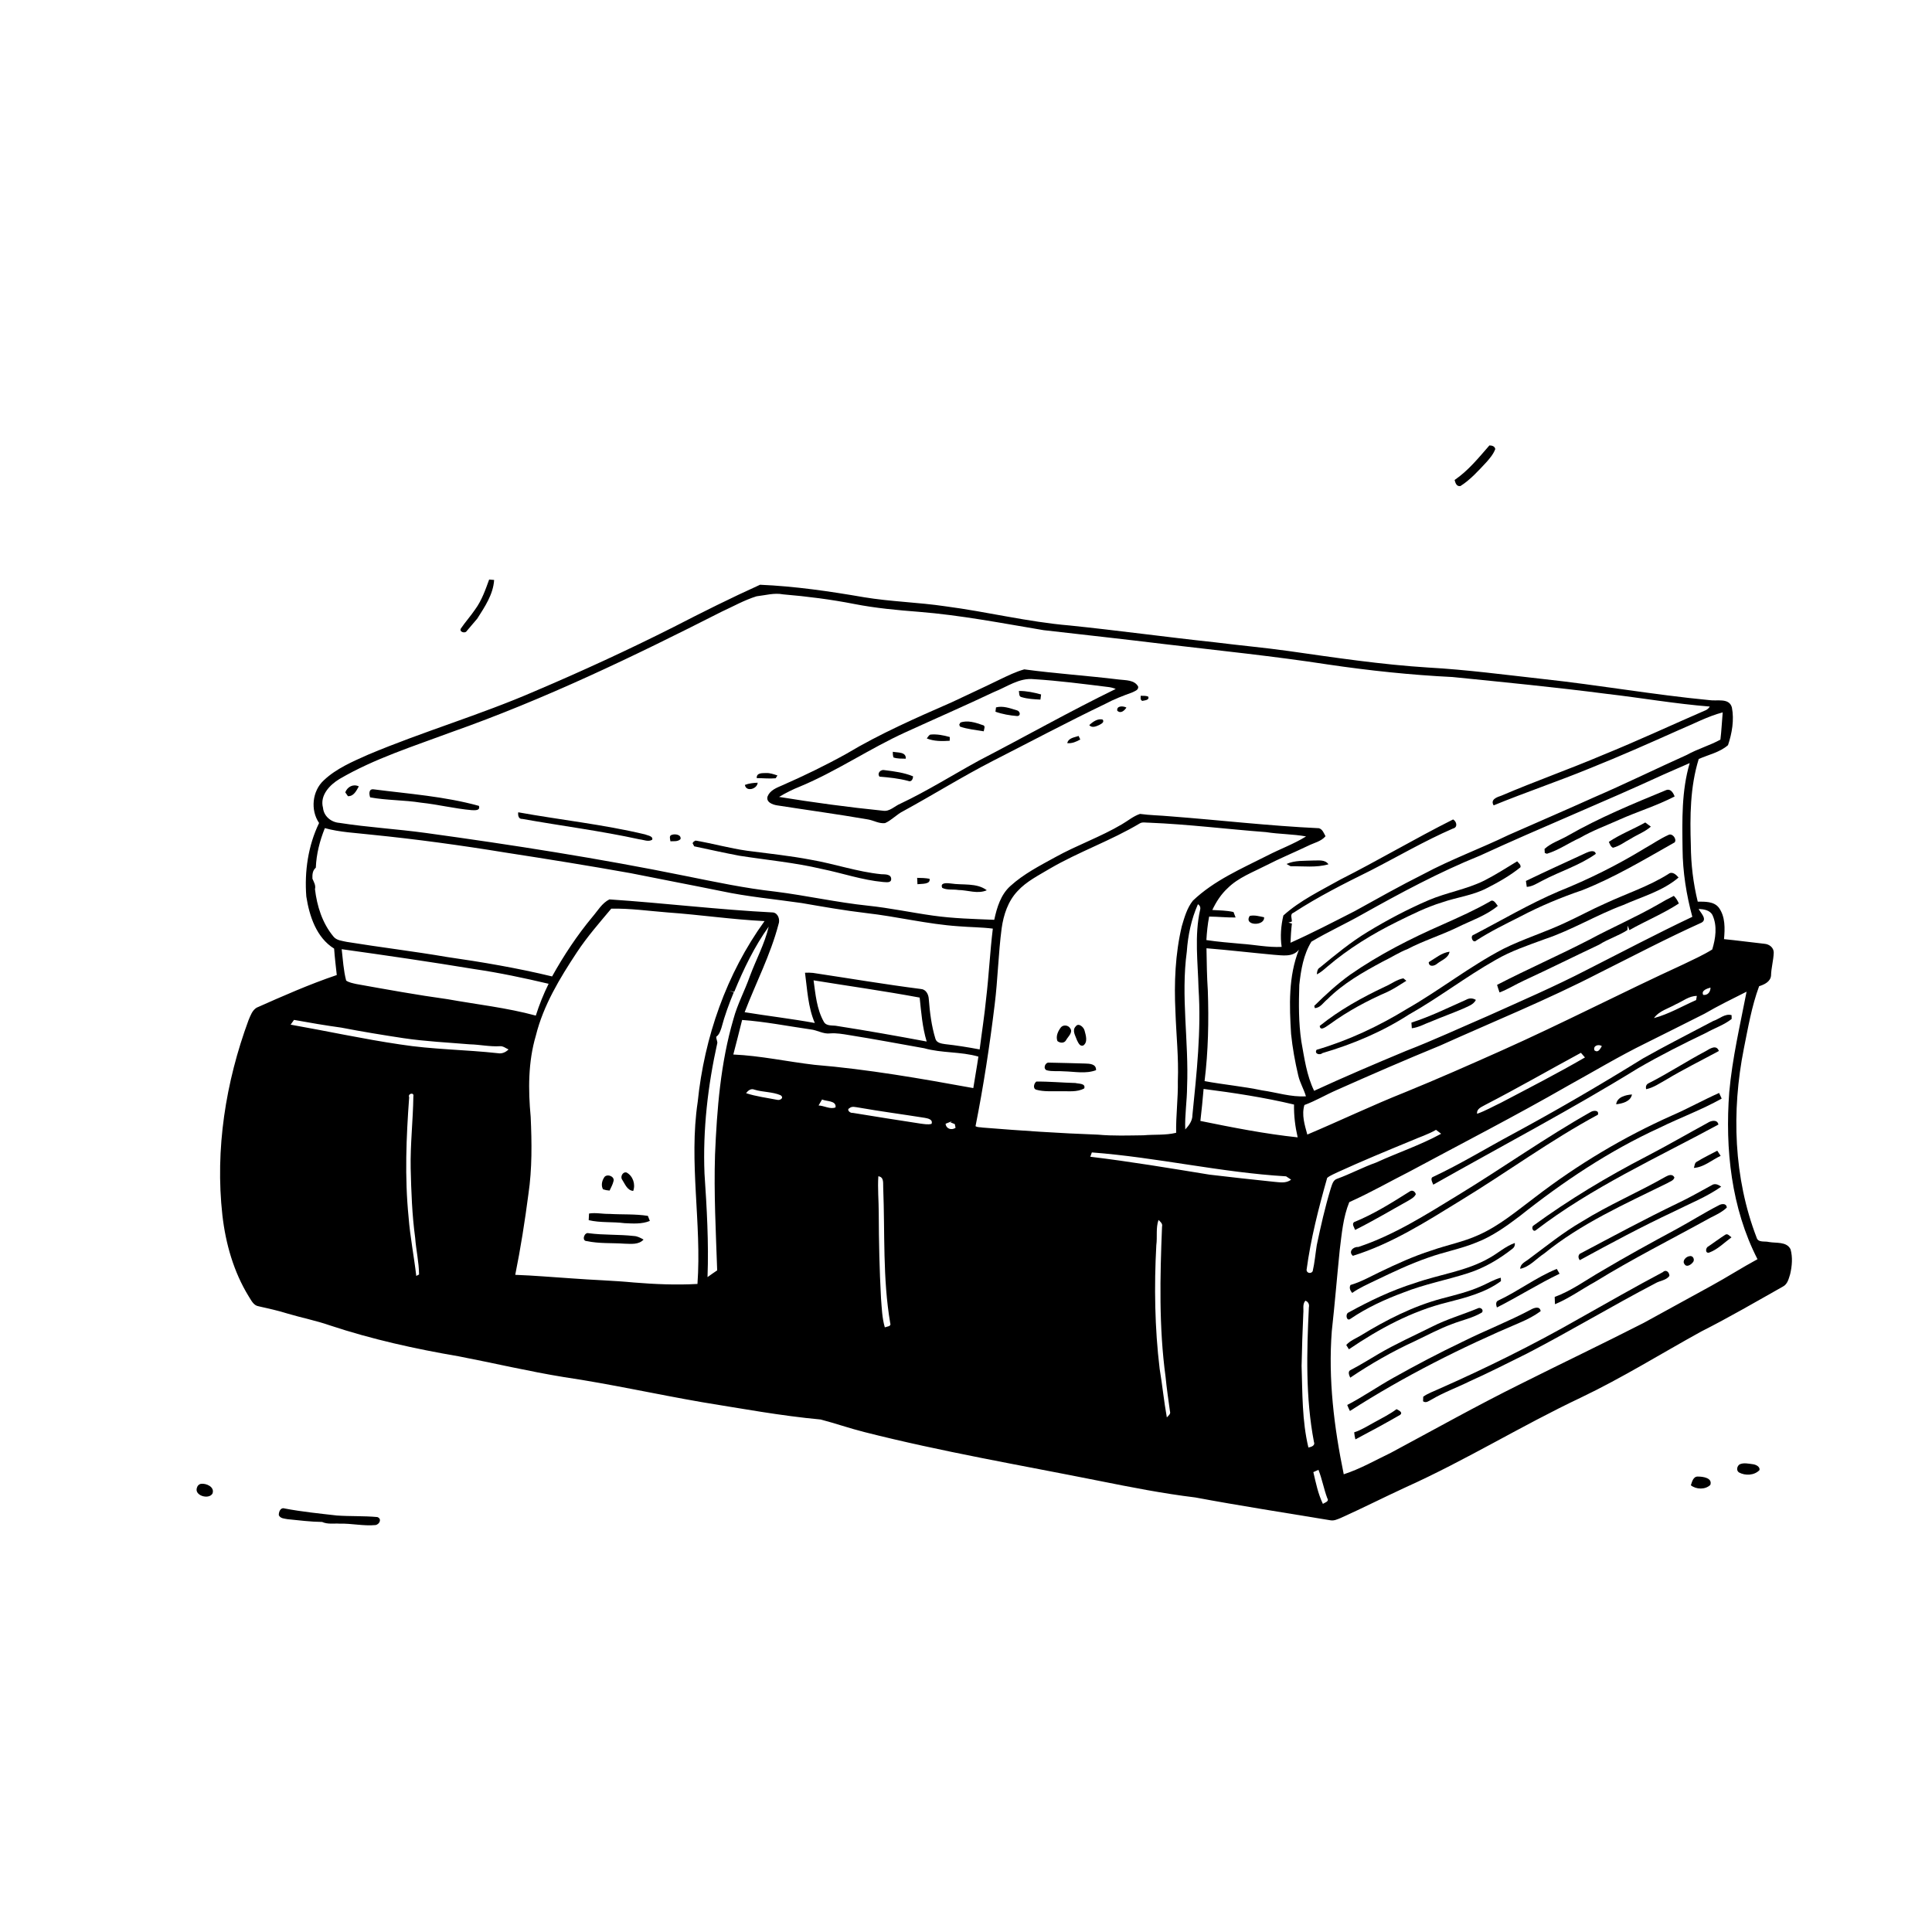 <svg xmlns="http://www.w3.org/2000/svg" viewBox="0 0 1024 1024" version="1.1">
<g id="Parent-Group"><g id="Group-rgba(0,0,0,0)" fill="rgba(0,0,0,0)">
<path fill="rgba(0,0,0,0)" opacity="1.00" d=" M 0.00 0.00 L 1024.00 0.00 L 1024.00 1024.00 L 0.00 1024.00 L 0.00 0.00 M 789.42 236.08 C 783.73 242.61 778.19 249.48 770.97 254.40 C 771.38 255.94 771.96 257.92 774.02 257.64 C 779.35 254.27 783.55 249.53 787.83 244.96 C 789.68 242.86 791.54 240.68 792.53 238.00 C 792.23 236.44 790.73 236.11 789.42 236.08 M 259.26 307.17 C 257.28 312.64 255.33 318.24 251.86 322.98 C 249.50 326.46 246.68 329.62 244.30 333.08 C 243.16 334.90 246.53 335.98 247.41 334.42 C 249.23 332.20 251.15 330.07 252.98 327.86 C 256.96 321.58 261.42 315.05 261.90 307.39 C 261.24 307.33 259.92 307.22 259.26 307.17 M 357.21 332.24 C 333.01 344.45 308.37 355.78 283.42 366.38 C 254.51 378.94 224.15 387.75 195.11 399.99 C 186.86 403.67 178.28 407.29 171.62 413.58 C 165.47 419.22 164.44 429.35 169.12 436.21 C 163.31 448.20 161.32 461.93 162.35 475.15 C 163.96 485.51 167.70 496.97 177.09 502.78 C 177.42 507.46 177.98 512.12 178.50 516.79 C 164.00 521.68 149.99 527.89 136.02 534.09 C 133.67 535.51 132.77 538.29 131.74 540.68 C 119.60 573.55 113.97 609.13 117.87 644.08 C 119.59 659.13 123.83 674.09 131.80 687.07 C 133.16 689.14 134.33 691.96 137.10 692.36 C 142.20 693.52 147.33 694.62 152.33 696.20 C 128.95 708.05 104.98 718.76 81.67 730.74 C 102.45 736.19 123.54 740.52 144.06 746.93 C 161.96 752.53 179.75 758.53 197.93 763.17 C 238.53 773.56 279.71 781.39 320.82 789.41 C 368.40 798.71 416.83 802.07 464.90 807.80 C 481.66 809.90 498.39 812.36 515.05 815.15 C 551.92 821.60 588.25 830.64 624.96 837.88 C 627.41 838.43 629.91 837.97 632.32 837.37 C 725.31 815.34 818.27 792.62 909.36 763.54 C 929.36 756.90 949.46 750.36 968.68 741.66 C 977.31 737.50 986.42 733.20 992.46 725.48 C 997.20 719.52 998.24 711.19 995.88 704.05 C 992.82 694.57 985.76 686.74 977.44 681.48 C 969.01 676.00 958.62 675.05 948.82 675.33 C 949.82 671.06 950.22 666.41 949.03 662.16 C 946.96 657.91 941.37 659.00 937.52 658.28 C 935.34 657.71 931.84 658.76 931.05 655.97 C 918.84 624.24 917.69 589.01 924.26 555.87 C 926.51 544.73 928.41 533.40 932.37 522.71 C 935.09 521.86 938.36 520.35 938.68 517.13 C 938.77 513.01 939.98 509.02 940.12 504.93 C 940.14 502.19 937.67 500.39 935.15 500.22 C 928.01 499.45 920.90 498.46 913.76 497.76 C 914.27 492.15 914.50 485.80 910.99 481.04 C 908.32 477.67 903.67 477.93 899.83 477.88 C 897.44 468.11 896.24 458.06 896.18 448.01 C 895.68 432.70 895.78 417.07 900.36 402.29 C 905.56 399.99 911.55 398.76 915.88 394.94 C 918.00 388.66 919.22 381.57 917.94 374.98 C 916.50 369.69 910.02 371.74 906.02 371.08 C 876.55 368.26 847.36 363.08 817.92 359.90 C 797.64 357.65 777.38 354.94 757.00 353.81 C 732.19 352.26 707.59 348.56 683.00 345.06 C 670.06 343.24 657.04 342.09 644.07 340.45 C 618.32 337.70 592.66 334.16 566.89 331.51 C 544.76 329.65 523.13 324.23 501.14 321.36 C 486.76 319.22 472.18 318.91 457.83 316.53 C 439.64 313.39 421.30 310.71 402.85 309.93 C 387.44 316.90 372.26 324.48 357.21 332.24 M 922.11 776.11 C 920.67 776.93 920.11 779.35 921.66 780.40 C 925.00 782.26 929.83 782.05 932.57 779.18 C 932.94 777.31 930.57 776.25 929.05 776.06 C 926.79 775.79 924.24 775.15 922.11 776.11 M 896.19 787.24 C 899.05 789.49 903.83 789.64 906.51 787.03 C 907.76 783.30 902.57 782.61 899.98 782.61 C 897.44 782.47 896.81 785.38 896.19 787.24 M 106.44 786.46 C 105.40 786.73 104.72 787.39 104.40 788.44 C 102.79 792.71 110.70 794.99 112.62 791.62 C 113.95 788.10 109.27 786.05 106.44 786.46 M 147.78 803.07 C 148.59 804.90 150.80 804.87 152.49 805.21 C 158.56 805.82 164.63 806.59 170.74 806.67 C 173.66 808.03 177.00 807.35 180.12 807.57 C 186.41 807.39 192.65 808.91 198.93 808.32 C 201.15 808.06 202.58 804.98 200.00 804.07 C 192.90 803.41 185.68 803.75 178.53 803.25 C 169.28 802.19 159.99 801.26 150.83 799.52 C 148.68 798.82 147.68 801.36 147.78 803.07 Z" />
<path fill="rgba(0,0,0,0)" opacity="1.00" d=" M 400.99 316.05 C 405.66 315.52 410.32 314.11 415.04 315.02 C 427.70 316.09 440.34 317.69 452.81 320.13 C 464.11 322.34 475.58 323.39 487.04 324.28 C 509.25 326.05 531.13 330.32 553.07 333.99 C 574.41 336.43 595.77 338.78 617.09 341.38 C 646.05 344.81 675.07 347.77 703.89 352.20 C 725.76 355.43 747.77 357.76 769.86 358.84 C 797.09 361.58 824.35 364.23 851.50 367.75 C 869.76 369.85 887.88 373.04 906.22 374.49 C 905.74 375.26 905.12 375.86 904.37 376.29 C 886.01 384.26 867.86 392.72 849.31 400.25 C 831.64 407.74 813.52 414.13 795.87 421.67 C 793.53 422.46 789.73 423.70 791.66 426.86 C 808.48 419.97 825.72 414.17 842.53 407.27 C 858.50 400.89 874.22 393.91 889.92 386.90 C 897.60 383.72 905.01 379.70 913.07 377.57 C 912.63 382.38 912.45 387.24 911.85 392.02 C 906.13 395.17 899.75 396.93 894.04 400.12 C 877.58 407.51 861.39 415.47 844.82 422.62 C 829.81 429.40 814.66 435.89 799.60 442.55 C 784.71 449.75 769.13 455.44 754.53 463.25 C 742.15 469.46 730.08 476.24 717.97 482.95 C 706.72 488.68 695.51 494.53 683.98 499.68 C 684.14 496.28 684.33 492.88 684.73 489.50 L 682.90 488.99 C 683.35 488.85 684.25 488.57 684.70 488.44 C 684.84 486.84 683.48 484.47 685.62 483.75 C 698.61 475.27 712.51 468.28 726.40 461.41 C 740.93 453.95 755.06 445.69 770.05 439.16 C 772.79 438.55 772.10 435.45 770.18 434.32 C 749.96 444.47 730.50 456.03 710.31 466.24 C 700.00 472.05 689.05 477.25 680.21 485.23 C 678.95 490.64 678.47 496.35 679.31 501.87 C 672.11 502.23 665.02 500.71 657.87 500.23 C 651.71 499.65 645.52 499.20 639.41 498.26 C 639.65 494.08 640.07 489.92 640.87 485.81 C 645.55 485.83 650.21 486.37 654.90 486.28 C 654.62 485.55 654.06 484.11 653.78 483.39 C 650.10 482.53 646.29 482.55 642.55 482.31 C 644.58 478.01 647.20 473.94 650.72 470.71 C 656.35 465.13 663.92 462.36 670.84 458.80 C 678.22 455.00 685.90 451.84 693.39 448.25 C 696.50 446.69 700.21 446.01 702.55 443.22 C 701.66 441.63 701.01 439.53 699.05 438.97 C 672.71 437.74 646.42 434.67 620.11 432.66 C 614.82 432.17 609.50 432.12 604.24 431.39 C 600.72 432.55 597.86 435.02 594.69 436.86 C 583.35 443.59 570.80 447.94 559.28 454.34 C 551.06 458.86 542.56 463.21 535.57 469.56 C 530.41 474.15 528.38 481.01 526.97 487.52 C 516.15 487.07 505.29 486.82 494.56 485.30 C 483.03 483.69 471.62 481.24 460.04 480.03 C 443.54 478.30 427.34 474.64 410.89 472.57 C 394.82 470.80 378.99 467.42 363.15 464.24 C 317.66 455.00 271.79 447.82 225.81 441.50 C 210.54 439.39 195.12 438.53 179.89 436.14 C 175.52 435.83 171.61 432.63 171.20 428.14 C 169.40 421.56 174.81 415.95 179.98 412.85 C 198.53 402.02 219.15 395.56 239.18 388.08 C 288.56 370.68 335.83 347.92 382.45 324.23 C 388.59 321.43 394.53 318.04 400.99 316.05 M 530.08 360.07 C 521.56 364.25 512.93 368.18 504.36 372.25 C 485.40 380.55 466.38 388.88 448.59 399.53 C 437.53 405.67 426.14 411.19 414.55 416.27 C 411.63 417.54 408.23 418.81 406.89 421.98 C 405.74 425.13 409.52 426.52 411.94 426.87 C 427.98 429.37 444.08 431.55 460.08 434.33 C 463.12 434.85 465.96 436.67 469.12 436.26 C 472.68 434.67 475.31 431.59 478.82 429.87 C 494.74 421.18 510.13 411.55 526.27 403.27 C 546.11 393.16 565.76 382.69 585.84 373.06 C 590.36 370.62 595.16 368.79 599.98 367.05 C 601.27 366.39 603.53 365.80 603.26 363.92 C 601.30 360.27 596.57 360.61 593.02 360.16 C 576.35 358.11 559.55 357.04 542.90 354.78 C 538.42 356.02 534.25 358.09 530.08 360.07 M 604.61 368.78 C 604.57 369.78 604.27 370.98 605.44 371.48 C 606.71 371.18 609.36 371.13 608.58 369.21 C 607.33 368.68 605.93 368.82 604.61 368.78 M 592.17 376.68 C 594.01 378.45 595.96 376.64 597.03 375.03 C 595.38 374.11 591.73 373.94 592.17 376.68 M 577.32 384.34 C 578.77 385.96 580.85 385.05 582.51 384.31 C 583.58 383.70 585.47 382.94 584.50 381.43 C 581.89 380.61 579.15 382.60 577.32 384.34 M 565.67 393.88 C 568.17 394.14 570.44 393.14 572.57 391.95 C 572.35 391.48 571.91 390.55 571.69 390.08 C 569.46 390.86 566.28 391.09 565.67 393.88 M 401.08 412.42 C 404.42 412.42 407.77 412.80 411.11 412.50 L 412.06 411.01 C 410.10 410.37 408.11 409.63 406.02 409.73 C 404.00 409.80 400.91 409.52 401.08 412.42 M 394.81 416.02 C 395.44 419.92 401.40 418.19 401.58 414.85 C 399.28 414.94 396.98 415.19 394.81 416.02 M 183.00 419.96 C 183.36 420.47 184.06 421.49 184.42 422.00 C 187.54 422.08 188.87 419.09 190.19 416.80 C 187.20 415.36 184.15 417.00 183.00 419.96 M 196.19 422.62 C 205.09 424.25 214.22 423.99 223.15 425.43 C 232.18 426.38 241.02 428.62 250.06 429.40 C 251.77 429.44 254.67 429.74 253.84 427.13 C 235.67 422.09 216.70 420.77 198.06 418.37 C 195.33 418.01 195.60 420.88 196.19 422.62 M 274.66 430.53 C 274.48 432.17 274.77 434.20 276.89 434.05 C 297.58 437.75 318.46 440.38 339.00 444.88 C 341.17 445.09 343.65 446.36 345.68 445.07 C 346.30 443.10 343.14 442.83 341.82 442.23 C 319.69 436.96 297.02 434.57 274.66 430.53 M 355.34 445.89 C 357.15 445.79 359.26 446.18 360.68 444.75 C 361.22 442.31 357.71 441.86 356.07 442.49 C 354.47 442.86 355.21 444.79 355.34 445.89 M 367.70 446.05 L 367.07 446.88 C 367.29 447.30 367.72 448.15 367.94 448.57 C 375.90 450.25 383.85 452.04 391.85 453.55 C 406.43 455.84 421.17 457.16 435.56 460.56 C 446.42 462.76 456.99 466.47 468.08 467.48 C 469.50 467.50 472.33 468.19 472.35 465.93 C 472.35 463.18 468.95 463.46 467.07 463.35 C 454.44 462.09 442.34 457.85 429.86 455.70 C 418.64 453.55 407.27 452.40 395.96 450.91 C 386.75 449.62 377.79 447.06 368.64 445.52 L 367.70 446.05 M 681.89 457.93 C 682.42 458.23 683.49 458.83 684.03 459.13 C 690.69 459.04 697.67 459.99 704.11 458.09 C 702.20 455.41 698.79 456.17 695.98 456.09 C 691.26 456.33 686.29 455.90 681.89 457.93 M 486.11 465.28 C 486.14 466.40 486.20 467.52 486.27 468.65 C 488.32 468.35 493.36 468.88 492.68 465.77 C 490.51 465.36 488.30 465.30 486.11 465.28 M 499.41 470.60 C 501.99 471.88 505.13 471.25 507.93 471.71 C 512.94 471.76 518.19 473.99 523.02 471.85 C 517.66 467.79 510.29 469.26 504.02 468.27 C 502.25 468.04 498.03 467.57 499.41 470.60 M 662.38 485.46 C 658.96 490.78 670.48 491.00 669.99 486.16 C 667.50 485.68 664.92 484.86 662.38 485.46 Z" />
<path fill="rgba(0,0,0,0)" opacity="1.00" d=" M 526.78 366.79 C 533.68 364.09 540.24 359.11 548.03 359.98 C 561.09 360.79 574.08 362.49 587.06 364.09 C 588.52 364.23 589.98 364.58 591.36 365.16 C 566.89 377.09 543.19 390.50 519.03 403.02 C 505.09 410.64 491.62 419.16 477.23 425.96 C 474.21 427.20 471.59 430.24 468.11 429.71 C 449.65 427.85 431.23 425.34 412.92 422.38 C 416.46 420.26 420.15 418.39 424.00 416.88 C 443.45 408.78 460.91 396.75 480.07 388.05 C 495.63 380.94 511.32 374.11 526.78 366.79 M 540.04 366.22 C 540.28 367.41 539.89 369.27 541.56 369.52 C 544.75 370.47 548.12 370.62 551.44 370.80 C 551.53 370.12 551.71 368.76 551.80 368.07 C 547.97 367.03 544.04 366.18 540.04 366.22 M 527.91 374.93 C 527.84 375.50 527.69 376.65 527.61 377.22 C 531.28 378.54 535.24 379.20 539.13 379.53 C 541.38 379.40 540.54 376.76 538.90 376.47 C 535.39 375.41 531.60 373.96 527.91 374.93 M 509.02 382.98 L 508.42 384.07 L 508.79 385.09 C 512.83 386.53 517.18 386.87 521.40 387.61 C 521.52 386.38 522.62 384.60 520.73 384.27 C 517.08 382.98 512.77 381.60 509.02 382.98 M 491.21 391.39 C 495.06 392.94 499.28 392.89 503.36 392.62 C 503.37 392.12 503.40 391.13 503.41 390.64 C 500.05 389.69 496.52 388.99 493.02 389.36 C 492.20 389.81 491.78 390.69 491.21 391.39 M 473.23 398.46 C 473.16 399.48 473.26 400.47 473.54 401.45 C 475.63 402.20 477.89 402.06 480.08 402.13 C 480.37 398.39 475.72 398.99 473.23 398.46 M 466.14 411.63 C 471.23 412.06 476.32 412.56 481.27 413.88 C 483.02 414.70 483.96 412.93 483.92 411.46 C 479.17 409.50 473.98 408.83 468.91 408.20 C 466.91 407.65 464.70 409.70 466.14 411.63 Z" />
<path fill="rgba(0,0,0,0)" opacity="1.00" d=" M 881.64 410.55 C 886.29 408.53 890.92 406.44 895.58 404.45 C 891.21 419.21 891.59 434.80 891.79 450.04 C 891.89 462.18 893.81 474.23 896.97 485.93 C 878.15 494.86 859.72 504.56 841.16 513.99 C 823.97 522.89 806.18 530.55 788.54 538.50 C 774.10 544.72 759.83 551.34 745.17 557.02 C 728.84 563.82 712.57 570.76 696.51 578.15 C 692.53 569.95 691.34 560.81 689.73 551.94 C 688.26 542.03 688.34 531.98 688.66 522.00 C 689.52 514.12 690.84 505.94 695.07 499.10 C 703.73 493.96 712.95 489.74 721.73 484.79 C 742.10 473.39 762.71 462.26 784.39 453.51 C 816.58 438.68 849.45 425.38 881.64 410.55 M 830.97 442.94 C 826.89 445.32 822.17 446.72 818.64 449.95 C 818.67 450.49 818.74 451.56 818.77 452.10 L 819.89 452.51 C 826.07 450.64 831.42 446.78 837.29 444.15 C 844.01 440.23 851.33 437.58 858.41 434.39 C 868.05 430.09 878.21 427.02 887.59 422.13 C 886.87 420.27 885.51 417.85 883.09 418.77 C 865.39 426.06 847.62 433.40 830.97 442.94 M 852.72 446.21 C 853.27 447.34 853.63 448.75 854.91 449.32 C 858.41 448.46 861.28 446.12 864.44 444.48 C 867.92 442.31 871.87 440.87 874.99 438.14 C 873.99 437.39 873.00 436.65 872.02 435.93 C 865.67 439.53 858.78 442.12 852.72 446.21 M 884.49 442.45 C 879.99 444.45 875.93 447.30 871.65 449.69 C 857.15 458.54 841.91 466.12 826.15 472.44 C 810.61 479.06 796.06 487.69 781.10 495.46 C 778.91 495.96 780.62 500.38 782.53 498.45 C 789.93 493.66 797.87 489.81 805.72 485.83 C 816.29 480.27 827.35 475.65 838.66 471.81 C 855.79 465.04 871.62 455.51 887.61 446.47 C 888.88 444.77 886.46 441.58 884.49 442.45 M 840.83 451.97 C 830.13 456.93 819.38 461.78 808.77 466.92 C 808.88 467.70 809.11 469.28 809.22 470.07 C 812.35 469.90 814.92 468.00 817.65 466.68 C 826.93 461.79 837.21 458.69 845.80 452.57 C 845.36 450.25 842.30 451.29 840.83 451.97 M 786.70 466.72 C 777.31 471.38 766.80 473.02 757.19 477.12 C 746.03 481.91 735.27 487.60 724.90 493.90 C 715.88 499.37 707.73 506.08 699.62 512.78 C 698.23 513.50 698.07 515.05 697.95 516.44 C 700.05 515.42 701.77 513.83 703.53 512.33 C 714.74 502.75 727.39 495.01 740.58 488.49 C 748.25 484.73 755.91 480.85 764.11 478.35 C 771.98 475.58 780.48 474.66 787.95 470.78 C 794.22 467.61 800.40 464.09 805.88 459.67 C 806.22 458.25 804.85 457.47 804.12 456.52 C 798.38 460.03 792.70 463.65 786.70 466.72 M 884.27 463.25 C 873.80 469.84 861.96 473.65 850.81 478.85 C 843.51 482.07 836.52 485.91 829.28 489.22 C 818.64 494.19 807.36 497.66 796.84 502.89 C 779.01 512.17 763.20 524.74 745.77 534.70 C 730.77 543.89 714.72 551.46 697.82 556.41 C 696.46 558.56 699.52 559.46 700.98 558.14 C 717.03 553.43 732.61 546.87 746.69 537.78 C 762.51 528.87 776.91 517.69 792.72 508.78 C 800.91 504.00 809.94 501.01 818.80 497.75 C 833.18 492.93 846.21 484.92 860.40 479.66 C 870.34 475.22 881.24 472.32 889.67 465.10 C 888.39 463.58 886.28 461.60 884.27 463.25 M 878.58 479.51 C 866.72 486.27 854.19 491.71 842.16 498.17 C 826.10 506.45 809.52 513.70 793.48 522.00 C 793.87 523.34 794.31 524.68 794.78 526.01 C 799.28 524.35 803.33 521.71 807.69 519.73 C 821.03 513.56 834.19 507.00 847.48 500.74 C 852.26 497.67 857.80 496.05 862.55 492.96 C 862.60 492.38 862.69 491.20 862.73 490.61 C 862.95 491.21 863.39 492.39 863.60 492.98 C 872.24 488.09 881.48 484.31 889.82 478.88 C 889.19 477.36 888.33 475.98 887.17 474.83 C 884.24 476.27 881.38 477.84 878.58 479.51 M 789.76 477.78 C 781.76 482.37 773.32 486.13 764.91 489.89 C 747.76 497.39 730.96 505.92 715.57 516.63 C 708.75 521.53 702.55 527.25 696.58 533.14 L 696.87 534.30 C 699.81 534.25 701.42 531.27 703.54 529.64 C 711.94 521.24 722.35 515.30 732.75 509.73 C 737.24 507.58 741.41 504.82 746.06 503.00 C 754.56 498.55 763.77 495.72 772.39 491.53 C 779.64 487.94 787.56 485.37 793.86 480.15 C 792.89 478.96 791.59 476.31 789.76 477.78 M 757.26 509.96 C 757.30 512.73 760.30 512.05 761.73 510.76 C 764.08 508.87 767.75 507.78 768.29 504.42 C 764.12 504.97 760.78 507.89 757.26 509.96 M 733.98 522.99 C 721.84 528.71 709.92 535.33 699.48 543.75 C 699.74 547.00 703.45 543.66 704.86 542.82 C 714.34 535.92 724.74 530.35 735.48 525.67 C 738.94 524.02 742.14 521.87 745.39 519.84 C 744.99 519.51 744.21 518.87 743.82 518.54 C 740.30 519.15 737.28 521.60 733.98 522.99 M 777.01 529.92 C 767.46 534.16 758.05 538.81 748.08 542.01 C 748.13 542.75 748.24 544.25 748.29 544.99 C 751.90 544.59 755.08 542.67 758.45 541.47 C 764.08 539.08 769.85 537.02 775.48 534.61 C 777.93 533.39 780.91 532.62 782.25 529.98 C 780.58 528.94 778.67 528.95 777.01 529.92 Z" />
<path fill="rgba(0,0,0,0)" opacity="1.00" d=" M 556.37 460.43 C 571.77 451.44 588.78 445.58 604.09 436.43 C 605.56 435.53 607.39 436.09 609.02 436.04 C 629.75 436.87 650.36 439.48 671.04 441.04 C 678.07 442.15 685.23 442.05 692.25 443.32 C 685.71 447.37 678.43 449.99 671.61 453.52 C 657.95 460.44 643.50 466.65 632.27 477.35 C 629.14 481.25 627.77 486.23 626.37 490.95 C 622.88 505.70 622.27 520.99 623.00 536.09 C 623.41 548.38 624.77 560.66 624.28 572.98 C 624.45 582.14 623.22 591.25 623.38 600.41 C 617.70 601.78 611.84 601.22 606.07 601.73 C 598.04 601.82 589.98 602.13 581.97 601.39 C 561.59 600.66 541.25 599.29 520.93 597.65 C 519.64 597.39 518.18 597.61 517.05 596.90 C 521.29 575.60 524.57 554.10 527.19 532.54 C 528.88 519.07 529.12 505.47 530.90 492.02 C 531.89 484.91 534.26 477.68 539.27 472.36 C 544.01 467.15 550.42 464.01 556.37 460.43 M 562.36 544.45 C 560.79 546.45 559.48 549.24 560.45 551.78 C 561.92 552.95 564.20 553.06 565.13 551.15 C 566.15 549.35 568.87 547.12 567.19 545.00 C 566.24 543.35 563.65 543.02 562.36 544.45 M 570.18 543.99 C 568.03 546.15 570.04 548.96 570.79 551.26 C 571.46 552.51 572.24 554.76 574.11 554.16 C 576.73 552.45 575.50 548.63 574.82 546.17 C 574.37 544.36 571.62 541.93 570.18 543.99 M 554.69 567.24 C 557.68 568.07 560.86 567.53 563.93 567.83 C 569.57 567.95 575.48 569.28 580.93 567.21 C 581.07 563.81 577.42 563.76 574.98 563.69 C 568.67 563.56 562.37 563.29 556.06 563.22 C 554.04 562.90 552.66 566.29 554.69 567.24 M 549.27 573.26 C 547.97 574.23 547.29 577.06 549.31 577.59 C 553.40 578.74 557.73 578.26 561.94 578.39 C 566.20 578.23 570.78 579.04 574.68 576.87 C 575.52 574.13 571.76 574.48 570.00 574.02 C 563.10 573.85 556.10 573.17 549.27 573.26 Z" />
<path fill="rgba(0,0,0,0)" opacity="1.00" d=" M 172.18 438.93 C 180.29 441.16 188.74 441.45 197.06 442.42 C 220.79 444.80 244.43 448.04 267.97 451.89 C 290.10 455.31 312.22 458.85 334.26 462.80 C 350.22 466.02 366.22 469.03 382.18 472.28 C 396.27 475.30 410.64 476.57 424.88 478.63 C 436.23 480.59 447.59 482.59 459.04 483.94 C 475.45 485.79 491.54 489.83 508.04 490.94 C 514.09 491.45 520.19 491.42 526.22 492.19 C 524.71 504.46 524.15 516.82 522.69 529.09 C 521.81 538.16 520.37 547.17 519.24 556.22 C 513.16 555.07 507.05 554.09 500.90 553.41 C 498.98 553.14 496.37 552.75 495.79 550.56 C 493.69 543.70 492.82 536.56 492.27 529.43 C 492.13 527.04 490.78 524.36 488.12 524.19 C 468.99 521.74 449.98 518.52 430.91 515.66 C 429.50 515.52 428.08 515.49 426.67 515.57 C 427.89 524.51 428.23 533.80 431.87 542.21 C 419.53 539.95 407.06 538.51 394.68 536.49 C 400.62 520.95 408.40 506.06 412.62 489.90 C 413.53 487.57 412.52 484.10 409.82 483.63 C 380.83 482.16 351.96 478.63 323.00 476.70 C 319.04 478.66 316.80 482.74 313.99 485.98 C 305.86 495.77 298.80 506.41 292.62 517.53 C 274.23 513.08 255.58 509.91 236.86 507.22 C 219.22 504.20 201.45 502.08 183.79 499.22 C 181.32 498.64 178.35 498.50 176.68 496.32 C 170.83 489.27 168.01 480.25 166.94 471.27 C 167.47 469.29 166.35 467.48 165.59 465.73 C 165.52 463.52 165.60 461.46 167.39 459.88 C 167.67 452.68 169.49 445.59 172.18 438.93 Z" />
<path fill="rgba(0,0,0,0)" opacity="1.00" d=" M 634.92 479.27 C 636.02 479.87 636.44 481.06 636.07 482.26 C 633.02 495.97 634.91 510.05 635.25 523.92 C 636.73 546.34 634.25 568.73 632.01 591.00 C 632.03 594.04 630.18 596.51 628.21 598.63 C 627.90 591.06 629.15 583.53 629.18 575.96 C 630.16 552.08 625.80 528.19 629.03 504.38 C 629.63 495.77 631.41 487.18 634.92 479.27 Z" />
<path fill="rgba(0,0,0,0)" opacity="1.00" d=" M 305.76 504.75 C 311.18 496.54 317.67 489.13 323.98 481.61 C 333.97 481.40 343.95 482.84 353.91 483.62 C 371.04 484.83 388.06 487.37 405.22 488.20 C 385.00 516.16 373.30 549.80 369.80 584.03 C 364.98 616.09 371.98 648.36 369.67 680.52 C 358.43 681.15 347.16 680.67 335.95 679.75 C 325.02 678.70 314.03 678.43 303.08 677.58 C 293.08 676.96 283.11 676.03 273.09 675.69 C 275.95 661.55 278.19 647.28 280.06 632.98 C 282.07 619.39 281.89 605.61 281.27 591.92 C 279.93 577.59 279.89 562.87 284.00 548.95 C 287.98 532.84 296.71 518.47 305.76 504.75 M 329.73 625.20 C 331.27 627.53 332.40 630.94 335.62 631.21 C 336.93 627.66 335.46 623.27 332.10 621.46 C 330.08 620.89 328.65 623.68 329.73 625.20 M 320.13 624.22 C 318.99 625.98 318.51 628.49 319.64 630.38 C 320.75 630.74 321.90 630.96 323.09 631.03 C 323.85 629.41 324.75 627.84 325.16 626.09 C 326.02 623.38 321.30 621.81 320.13 624.22 M 312.20 643.20 C 312.13 644.36 312.07 645.53 312.02 646.71 C 318.25 648.18 324.68 647.48 330.98 648.30 C 335.47 648.51 340.17 648.87 344.43 647.12 C 344.08 646.22 343.73 645.32 343.39 644.44 C 336.64 643.37 329.78 643.81 322.98 643.39 C 319.38 643.48 315.78 642.61 312.20 643.20 M 310.98 657.80 C 317.58 659.22 324.35 658.71 331.04 659.18 C 334.48 659.25 338.53 659.83 341.10 657.00 C 339.51 656.11 337.87 655.19 335.99 655.11 C 328.03 654.20 319.97 654.69 312.01 653.63 C 309.65 652.90 308.13 657.78 310.98 657.80 Z" />
<path fill="rgba(0,0,0,0)" opacity="1.00" d=" M 900.32 481.75 C 903.01 481.90 906.33 482.35 907.67 485.07 C 910.29 490.78 909.29 497.49 907.52 503.25 C 902.59 506.32 897.26 508.67 892.04 511.21 C 859.81 526.00 828.30 542.32 795.92 556.79 C 778.97 564.36 761.99 571.87 744.79 578.88 C 727.27 585.85 710.26 594.01 692.90 601.34 C 691.52 596.26 689.79 590.93 691.36 585.68 C 697.28 583.51 702.71 580.24 708.49 577.73 C 726.65 569.65 744.87 561.72 763.27 554.19 C 791.42 541.50 820.10 529.90 847.57 515.71 C 865.59 506.69 883.45 497.32 901.83 489.02 C 905.12 487.23 901.32 483.83 900.32 481.75 Z" />
<path fill="rgba(0,0,0,0)" opacity="1.00" d=" M 389.17 525.66 C 394.13 513.62 399.83 501.73 407.44 491.12 C 405.28 500.28 400.72 508.62 397.45 517.40 C 394.77 525.06 390.83 532.26 388.73 540.13 C 381.90 563.45 379.99 587.84 378.98 612.01 C 378.33 632.46 379.42 652.90 380.12 673.32 C 378.41 674.49 376.68 675.66 375.00 676.89 C 375.69 658.60 374.62 640.30 373.40 622.05 C 372.46 598.74 375.17 575.39 380.22 552.66 C 380.18 551.56 379.49 550.51 379.68 549.44 C 381.23 548.38 381.78 546.48 382.37 544.81 C 384.07 538.34 386.39 532.05 388.94 525.88 C 388.33 525.71 387.10 525.38 386.49 525.21 C 387.16 525.33 388.50 525.55 389.17 525.66 Z" />
<path fill="rgba(0,0,0,0)" opacity="1.00" d=" M 181.10 503.09 C 204.62 506.37 228.12 509.79 251.55 513.66 C 264.75 515.59 277.80 518.37 290.78 521.42 C 288.08 526.86 285.83 532.51 283.99 538.29 C 268.63 534.11 252.78 532.39 237.15 529.58 C 220.99 527.36 204.94 524.43 188.89 521.56 C 187.04 521.12 185.06 520.82 183.47 519.73 C 182.05 514.30 181.76 508.64 181.10 503.09 Z" />
<path fill="rgba(0,0,0,0)" opacity="1.00" d=" M 639.46 502.60 C 651.36 503.56 663.21 504.96 675.10 506.05 C 679.66 506.34 685.18 507.47 688.46 503.34 C 682.82 517.49 683.38 533.10 684.30 548.03 C 685.06 555.43 686.39 562.78 688.10 570.02 C 688.97 573.88 691.08 577.28 692.17 581.07 C 684.29 581.56 676.66 579.01 668.93 577.92 C 658.85 575.80 648.57 574.88 638.45 573.02 C 640.41 557.11 640.72 541.04 640.17 525.03 C 639.67 517.56 639.58 510.08 639.46 502.60 Z" />
<path fill="rgba(0,0,0,0)" opacity="1.00" d=" M 431.21 519.60 C 449.95 522.64 468.77 525.27 487.44 528.74 C 488.27 536.56 488.86 544.46 491.16 552.03 C 475.45 549.09 459.71 546.29 443.92 543.83 C 441.45 543.25 438.00 544.17 436.59 541.46 C 432.88 534.82 432.23 527.00 431.21 519.60 Z" />
<path fill="rgba(0,0,0,0)" opacity="1.00" d=" M 902.75 527.32 C 901.48 524.99 904.86 523.92 906.60 523.44 C 906.62 525.70 905.15 527.63 902.75 527.32 Z" />
<path fill="rgba(0,0,0,0)" opacity="1.00" d=" M 903.43 537.29 C 910.68 533.06 918.23 529.39 925.72 525.61 C 922.29 543.29 918.15 560.88 916.54 578.85 C 914.27 608.92 917.59 640.27 931.51 667.40 C 923.18 671.91 915.20 677.05 906.88 681.58 C 894.97 688.09 883.07 694.60 871.19 701.16 C 849.52 712.22 827.56 722.69 805.82 733.59 C 782.62 745.09 760.04 757.77 737.22 769.99 C 728.97 773.96 720.94 778.57 712.21 781.40 C 707.09 756.49 703.92 730.95 705.88 705.50 C 707.47 691.18 708.63 676.82 710.09 662.48 C 711.16 653.94 711.86 645.21 715.14 637.16 C 726.08 632.28 736.49 626.32 747.17 620.90 C 775.12 605.87 803.36 591.36 830.89 575.55 C 844.63 567.97 858.09 559.85 872.19 552.94 C 882.64 547.79 893.01 542.49 903.43 537.29 M 908.06 541.14 C 895.66 547.71 883.12 554.03 870.91 560.93 C 848.12 575.04 824.95 588.55 801.36 601.28 C 787.45 608.75 773.95 617.02 759.64 623.73 C 757.77 624.37 759.23 626.71 759.66 627.90 C 795.89 607.42 832.78 588.03 868.23 566.18 C 879.98 559.36 892.13 553.24 904.38 547.37 C 908.81 544.87 913.79 543.26 917.81 540.06 C 917.80 539.56 917.79 538.55 917.78 538.05 C 914.29 537.03 911.26 540.11 908.06 541.14 M 904.12 557.10 C 893.90 562.48 884.24 568.86 873.94 574.08 C 872.61 574.67 872.13 575.74 872.49 577.30 C 876.41 576.49 879.72 574.12 883.17 572.21 C 892.24 566.76 901.75 562.08 911.04 557.04 C 909.73 553.43 906.24 555.85 904.12 557.10 M 856.61 585.30 C 859.85 584.92 864.28 583.86 864.98 580.09 C 861.72 580.32 857.05 581.41 856.61 585.30 M 886.24 591.21 C 860.42 602.71 836.00 617.34 813.60 634.57 C 803.98 641.77 794.68 649.71 783.59 654.61 C 775.63 658.25 766.97 659.87 758.75 662.77 C 749.26 665.78 740.20 669.94 731.24 674.24 C 726.17 676.68 721.22 679.50 715.79 681.07 C 714.96 682.61 715.67 684.01 716.67 685.28 C 720.63 682.50 725.08 680.59 729.40 678.49 C 738.35 674.19 747.34 669.92 756.73 666.66 C 765.22 663.56 774.19 661.98 782.56 658.53 C 790.98 655.29 798.36 649.96 805.50 644.56 C 828.43 626.33 852.98 609.91 879.68 597.71 C 890.54 592.36 901.96 588.21 912.53 582.27 C 912.19 581.53 911.50 580.03 911.16 579.29 C 902.75 583.03 894.69 587.54 886.24 591.21 M 843.24 589.30 C 819.04 602.95 796.36 619.10 772.63 633.54 C 755.73 643.84 738.80 654.68 719.90 660.93 C 717.28 660.69 714.47 663.41 717.05 665.61 C 737.64 659.23 756.00 647.45 774.24 636.24 C 798.64 621.39 821.74 604.39 846.92 590.82 C 847.66 588.34 844.69 588.48 843.24 589.30 M 905.10 595.13 C 894.30 601.01 883.67 607.18 872.76 612.85 C 851.85 623.67 831.61 635.83 812.59 649.70 C 811.67 650.46 812.34 653.03 813.88 652.15 C 843.63 629.33 878.00 613.81 910.80 596.04 C 910.23 593.16 906.89 593.93 905.10 595.13 M 899.43 615.70 C 898.12 616.27 898.23 617.88 897.79 619.02 C 903.12 618.66 907.30 614.81 911.98 612.62 C 911.39 611.69 910.78 610.78 910.18 609.89 C 906.58 611.81 902.90 613.58 899.43 615.70 M 882.94 623.62 C 868.30 631.96 852.72 638.56 838.40 647.48 C 828.47 653.22 819.58 660.46 810.39 667.27 C 808.57 668.77 805.81 669.72 805.74 672.49 C 810.77 671.48 814.25 667.11 818.44 664.40 C 838.06 648.44 861.33 638.13 883.84 627.03 C 885.12 626.20 887.06 625.77 887.48 624.09 C 886.50 622.08 884.46 622.77 882.94 623.62 M 907.20 628.21 C 901.36 631.34 895.64 634.71 889.64 637.53 C 871.94 646.03 854.66 655.38 837.31 664.55 C 836.41 665.53 836.41 666.65 837.31 667.92 C 853.73 658.94 870.25 650.11 887.19 642.15 C 895.61 637.91 904.51 634.43 912.25 628.98 C 910.77 627.85 908.90 627.02 907.20 628.21 M 747.41 631.36 C 737.85 637.37 728.19 643.50 717.69 647.74 C 716.31 648.84 717.87 650.62 718.22 651.89 C 727.82 647.14 737.00 641.62 746.35 636.43 C 747.87 635.50 749.61 634.66 750.41 632.96 C 750.07 631.62 748.72 630.60 747.41 631.36 M 910.90 638.89 C 903.28 642.79 896.04 647.39 888.52 651.47 C 875.12 658.69 861.77 666.01 848.68 673.79 C 840.56 678.47 832.88 684.15 824.02 687.41 C 824.05 688.69 824.10 689.97 824.16 691.26 C 831.69 688.15 838.32 683.31 845.44 679.40 C 865.26 667.17 886.10 656.73 906.47 645.47 C 909.53 643.92 912.73 642.46 915.24 640.04 C 915.06 637.59 912.42 637.97 910.90 638.89 M 914.42 654.45 C 911.37 656.40 908.47 658.57 905.50 660.61 C 903.91 661.24 903.66 664.55 905.95 663.88 C 910.45 662.18 913.91 658.62 917.72 655.80 C 916.74 655.19 915.72 653.57 914.42 654.45 M 789.58 666.64 C 777.39 673.73 763.12 675.40 749.99 680.02 C 737.66 683.85 725.99 689.45 714.72 695.66 C 712.89 696.43 713.68 700.72 715.86 698.94 C 724.51 693.08 734.08 688.68 743.86 685.06 C 754.94 680.66 766.70 678.46 778.02 674.83 C 786.71 672.07 794.64 667.37 801.77 661.74 C 802.67 661.01 803.04 660.04 802.88 658.81 C 797.97 660.53 794.07 664.13 789.58 666.64 M 895.56 665.79 C 893.68 665.92 891.36 668.29 892.87 670.09 C 893.98 671.85 896.25 670.31 897.19 669.13 C 898.50 667.88 897.41 665.30 895.56 665.79 M 794.22 689.24 C 792.57 689.87 792.95 691.68 793.39 692.99 C 804.62 687.32 815.26 680.54 826.61 675.10 C 826.24 674.46 825.49 673.18 825.12 672.54 C 814.24 677.00 804.83 684.25 794.22 689.24 M 881.29 674.29 C 866.33 682.21 851.65 690.63 836.89 698.92 C 812.74 712.74 787.76 725.08 762.30 736.32 C 759.61 737.55 756.76 738.54 754.34 740.28 C 754.32 740.88 754.27 742.10 754.25 742.70 C 755.82 743.85 757.31 742.52 758.72 741.80 C 765.21 737.97 772.33 735.40 779.07 732.07 C 789.32 727.47 799.32 722.36 809.39 717.38 C 832.30 705.49 854.43 692.16 877.31 680.21 C 879.73 678.74 883.09 678.67 884.83 676.24 C 884.80 674.22 882.97 672.62 881.29 674.29 M 784.69 681.86 C 778.13 684.74 771.15 686.42 764.25 688.23 C 748.87 692.34 734.56 699.66 721.05 707.95 C 718.48 709.49 715.57 710.58 713.54 712.87 C 713.89 713.44 714.59 714.58 714.95 715.15 C 730.93 704.31 748.27 694.89 767.15 690.27 C 776.99 687.74 787.25 685.15 795.53 679.02 L 795.46 677.22 C 791.63 678.19 788.30 680.37 784.69 681.86 M 759.11 703.12 C 749.59 707.88 739.84 712.21 730.65 717.61 C 725.75 720.46 720.98 723.51 715.94 726.10 C 714.15 726.80 715.07 728.93 715.66 730.19 C 726.53 722.86 737.96 716.31 749.89 710.84 C 756.44 707.71 762.85 704.27 769.67 701.75 C 774.93 699.70 780.61 698.57 785.49 695.62 C 786.59 694.12 784.53 692.60 783.15 693.50 C 775.18 696.80 766.83 699.19 759.11 703.12 M 811.30 694.16 C 799.51 700.43 787.02 705.24 775.08 711.20 C 762.66 717.13 750.47 723.55 738.47 730.28 C 730.21 734.88 722.46 740.31 714.06 744.66 C 714.47 745.74 714.94 746.80 715.49 747.85 C 744.10 729.49 774.58 714.15 805.86 700.89 C 809.62 699.29 813.28 697.38 816.57 694.95 C 816.21 692.01 812.99 693.19 811.30 694.16 M 728.66 753.73 C 725.07 755.63 721.65 757.93 717.75 759.16 C 717.86 760.41 718.07 761.66 718.39 762.90 C 726.35 758.72 734.27 754.41 742.06 749.93 C 743.81 748.58 741.29 747.47 740.20 746.88 C 736.62 749.59 732.56 751.54 728.66 753.73 Z" />
<path fill="rgba(0,0,0,0)" opacity="1.00" d=" M 888.33 532.24 C 891.95 530.66 895.22 527.85 899.36 527.86 C 899.26 528.41 899.08 529.51 898.98 530.06 C 891.57 533.31 884.49 537.51 876.63 539.61 C 879.42 535.73 884.36 534.52 888.33 532.24 Z" />
<path fill="rgba(0,0,0,0)" opacity="1.00" d=" M 154.04 543.09 C 154.63 542.24 155.23 541.40 155.83 540.57 C 164.15 542.08 172.50 543.50 180.89 544.66 C 191.85 546.79 202.88 548.58 213.92 550.26 C 225.52 551.98 237.24 552.53 248.91 553.51 C 254.28 553.63 259.60 554.84 264.99 554.51 C 266.67 554.37 268.06 555.58 269.53 556.23 C 268.07 557.70 266.07 558.61 263.98 558.23 C 246.66 556.31 229.18 556.28 211.95 553.56 C 192.54 550.70 173.36 546.50 154.04 543.09 Z" />
<path fill="rgba(0,0,0,0)" opacity="1.00" d=" M 393.34 540.60 C 405.51 541.48 417.50 543.86 429.57 545.60 C 433.15 545.95 436.38 548.22 440.06 547.72 C 443.36 547.47 446.64 548.06 449.90 548.59 C 463.25 550.72 476.54 553.22 489.85 555.59 C 499.23 558.24 509.18 557.30 518.57 560.02 C 517.77 565.60 516.73 571.14 515.87 576.71 C 487.98 571.64 459.99 566.73 431.71 564.38 C 417.34 562.71 403.14 559.56 388.67 558.91 C 390.29 552.82 391.80 546.71 393.34 540.60 Z" />
<path fill="rgba(0,0,0,0)" opacity="1.00" d=" M 845.12 556.75 C 844.15 554.26 847.26 553.23 849.02 554.47 C 848.07 555.90 847.18 558.18 845.12 556.75 Z" />
<path fill="rgba(0,0,0,0)" opacity="1.00" d=" M 837.92 558.01 C 838.62 558.82 839.34 559.64 840.06 560.47 C 825.45 568.94 810.41 576.65 795.46 584.51 C 791.28 586.47 787.26 588.81 782.89 590.33 C 782.55 587.50 785.48 586.67 787.40 585.50 C 804.44 576.71 821.05 567.13 837.92 558.01 Z" />
<path fill="rgba(0,0,0,0)" opacity="1.00" d=" M 637.93 577.16 C 654.01 579.22 670.08 581.66 685.86 585.43 C 685.75 591.29 686.46 597.11 687.79 602.82 C 670.45 600.99 653.31 597.60 636.23 594.12 C 636.86 588.47 637.48 582.82 637.93 577.16 Z" />
<path fill="rgba(0,0,0,0)" opacity="1.00" d=" M 395.46 579.42 C 396.43 578.03 398.03 576.75 399.83 577.53 C 404.38 578.93 409.43 578.62 413.79 580.52 C 415.67 581.88 413.56 583.33 411.96 582.94 C 406.45 581.85 400.82 581.17 395.46 579.42 Z" />
<path fill="rgba(0,0,0,0)" opacity="1.00" d=" M 216.87 581.58 C 215.97 579.60 219.61 578.73 219.09 581.08 C 218.92 593.80 217.42 606.49 217.67 619.23 C 217.96 631.54 218.40 643.88 220.05 656.10 C 220.53 662.59 222.06 669.00 222.11 675.51 C 221.74 675.70 221.00 676.08 220.63 676.27 C 219.43 665.86 217.37 655.56 216.56 645.11 C 214.45 623.97 215.31 602.71 216.87 581.58 Z" />
<path fill="rgba(0,0,0,0)" opacity="1.00" d=" M 433.86 585.92 C 434.46 584.85 435.08 583.80 435.71 582.75 C 438.00 583.85 443.39 583.23 442.85 586.94 C 440.07 588.11 436.84 586.04 433.86 585.92 Z" />
<path fill="rgba(0,0,0,0)" opacity="1.00" d=" M 450.25 587.34 C 451.60 586.13 453.53 586.85 455.11 587.03 C 466.74 589.08 478.45 590.61 490.11 592.47 C 491.77 592.77 494.60 593.30 493.74 595.67 C 491.87 596.20 489.94 595.77 488.06 595.56 C 476.02 593.75 464.01 591.80 451.99 589.85 C 450.74 590.15 448.43 588.23 450.25 587.34 Z" />
<path fill="rgba(0,0,0,0)" opacity="1.00" d=" M 501.18 595.61 C 502.31 595.14 503.44 594.68 504.59 594.25 L 503.75 594.85 C 504.33 595.08 505.49 595.56 506.07 595.80 C 506.17 596.29 506.37 597.28 506.47 597.77 C 504.33 599.20 501.46 598.34 501.18 595.61 Z" />
<path fill="rgba(0,0,0,0)" opacity="1.00" d=" M 747.86 604.67 C 752.27 602.71 756.93 601.30 761.11 598.84 C 762.02 599.50 762.93 600.19 763.84 600.91 C 752.79 606.97 740.76 610.94 729.34 616.19 C 722.31 618.67 715.73 622.24 708.73 624.77 C 706.40 625.49 705.98 628.12 705.26 630.11 C 702.29 639.89 700.04 649.87 697.93 659.87 C 697.18 664.51 696.82 669.22 695.74 673.81 C 694.90 675.23 692.65 674.87 692.50 673.15 C 694.71 656.58 698.88 640.36 703.43 624.30 C 705.16 622.89 707.32 622.16 709.28 621.15 C 722.00 615.33 734.93 610.00 747.86 604.67 Z" />
<path fill="rgba(0,0,0,0)" opacity="1.00" d=" M 578.70 610.81 C 613.20 613.41 647.10 621.45 681.65 623.48 C 682.31 623.92 683.64 624.79 684.30 625.23 C 681.58 627.42 678.04 626.58 674.88 626.34 C 663.61 625.17 652.34 623.93 641.09 622.59 C 620.06 619.18 599.04 615.63 577.88 613.10 C 578.08 612.53 578.49 611.38 578.70 610.81 Z" />
<path fill="rgba(0,0,0,0)" opacity="1.00" d=" M 465.54 623.44 C 468.80 623.90 467.93 627.46 468.13 629.79 C 469.06 653.59 467.80 677.62 471.82 701.19 C 472.53 703.17 470.18 703.01 468.97 703.52 C 467.50 698.49 467.36 693.22 466.95 688.04 C 466.13 673.02 465.81 657.99 465.75 642.95 C 465.75 636.44 465.12 629.94 465.54 623.44 Z" />
<path fill="rgba(0,0,0,0)" opacity="1.00" d=" M 614.04 646.59 C 615.02 647.56 616.34 648.55 615.90 650.16 C 614.83 676.68 614.21 703.34 617.77 729.71 C 618.37 735.82 619.25 741.90 620.10 747.98 C 620.64 749.42 619.26 750.35 618.45 751.25 C 616.90 742.71 616.07 734.07 614.64 725.51 C 612.02 703.78 611.69 681.81 612.87 659.96 C 613.48 655.52 612.53 650.90 614.04 646.59 Z" />
<path fill="rgba(0,0,0,0)" opacity="1.00" d=" M 690.78 696.07 C 691.03 693.84 690.24 691.23 691.88 689.40 C 693.42 689.95 694.10 691.37 693.73 692.94 C 692.58 716.68 691.93 740.67 696.40 764.15 C 697.25 766.22 695.03 766.92 693.48 767.21 C 690.09 753.06 690.34 738.40 689.87 723.96 C 690.04 714.66 690.37 705.36 690.78 696.07 Z" />
<path fill="rgba(0,0,0,0)" opacity="1.00" d=" M 696.10 780.25 C 696.99 779.83 697.89 779.43 698.81 779.04 C 700.75 783.94 701.64 789.18 703.50 794.12 C 704.67 795.86 702.12 796.37 701.16 797.08 C 698.60 791.77 697.43 785.95 696.10 780.25 Z" />
</g>
<g id="Group-000000" fill="#000000">
<path fill="#000000" opacity="1.00" d=" M 789.42 236.08 C 790.73 236.11 792.23 236.44 792.53 238.00 C 791.54 240.68 789.68 242.86 787.83 244.96 C 783.55 249.53 779.35 254.27 774.02 257.64 C 771.96 257.92 771.38 255.94 770.97 254.40 C 778.19 249.48 783.73 242.61 789.42 236.08 Z" />
<path fill="#000000" opacity="1.00" d=" M 259.26 307.17 C 259.92 307.22 261.24 307.33 261.90 307.39 C 261.42 315.05 256.96 321.58 252.98 327.86 C 251.15 330.07 249.23 332.20 247.41 334.42 C 246.53 335.98 243.16 334.90 244.30 333.08 C 246.68 329.62 249.50 326.46 251.86 322.98 C 255.33 318.24 257.28 312.64 259.26 307.17 Z" />
<path fill="#000000" opacity="1.00" d=" M 357.21 332.24 C 372.26 324.48 387.44 316.90 402.85 309.93 C 421.30 310.71 439.64 313.39 457.83 316.53 C 472.18 318.91 486.76 319.22 501.14 321.36 C 523.13 324.23 544.76 329.65 566.89 331.51 C 592.66 334.16 618.32 337.70 644.07 340.45 C 657.04 342.09 670.06 343.24 683.00 345.06 C 707.59 348.56 732.19 352.26 757.00 353.81 C 777.38 354.94 797.64 357.65 817.92 359.90 C 847.36 363.08 876.55 368.26 906.02 371.08 C 910.02 371.74 916.50 369.69 917.94 374.98 C 919.22 381.57 918.00 388.66 915.88 394.94 C 911.55 398.76 905.56 399.99 900.36 402.29 C 895.78 417.07 895.68 432.70 896.18 448.01 C 896.24 458.06 897.44 468.11 899.83 477.88 C 903.67 477.93 908.32 477.67 910.99 481.04 C 914.50 485.80 914.27 492.15 913.76 497.76 C 920.90 498.46 928.01 499.45 935.15 500.22 C 937.67 500.39 940.14 502.19 940.12 504.93 C 939.98 509.02 938.77 513.01 938.68 517.13 C 938.36 520.35 935.09 521.86 932.37 522.71 C 928.41 533.40 926.51 544.73 924.26 555.87 C 917.69 589.01 918.84 624.24 931.05 655.97 C 931.84 658.76 935.34 657.71 937.52 658.28 C 941.37 659.00 946.96 657.91 949.03 662.16 C 950.22 666.41 949.82 671.06 948.82 675.33 C 948.06 677.73 947.46 680.62 945.01 681.89 C 930.66 689.98 916.42 698.28 901.71 705.71 C 880.43 717.44 859.76 730.33 837.80 740.80 C 806.46 755.62 776.90 773.94 745.27 788.18 C 733.65 793.53 722.24 799.33 710.57 804.57 C 708.85 805.27 707.04 806.14 705.14 805.78 C 681.25 801.81 657.32 798.13 633.52 793.68 C 616.28 791.59 599.25 788.22 582.24 784.82 C 540.82 776.54 499.13 769.43 458.17 759.03 C 450.36 757.07 442.76 754.40 434.99 752.37 C 413.86 750.42 392.99 746.55 372.06 743.18 C 347.67 738.96 323.51 733.54 299.02 729.91 C 280.29 726.87 261.81 722.48 243.18 718.89 C 220.07 714.94 197.10 709.87 174.83 702.48 C 167.46 699.91 159.79 698.43 152.33 696.20 C 147.33 694.62 142.20 693.52 137.10 692.36 C 134.33 691.96 133.16 689.14 131.80 687.07 C 123.83 674.09 119.59 659.13 117.87 644.08 C 113.97 609.13 119.60 573.55 131.74 540.68 C 132.77 538.29 133.67 535.51 136.02 534.09 C 149.99 527.89 164.00 521.68 178.50 516.79 C 177.98 512.12 177.42 507.46 177.09 502.78 C 167.70 496.97 163.96 485.51 162.35 475.15 C 161.32 461.93 163.31 448.20 169.12 436.21 C 164.44 429.35 165.47 419.22 171.62 413.58 C 178.28 407.29 186.86 403.67 195.11 399.99 C 224.15 387.75 254.51 378.94 283.42 366.38 C 308.37 355.78 333.01 344.45 357.21 332.24 M 400.99 316.05 C 394.53 318.04 388.59 321.43 382.45 324.23 C 335.83 347.92 288.56 370.68 239.18 388.08 C 219.15 395.56 198.53 402.02 179.98 412.85 C 174.81 415.95 169.40 421.56 171.20 428.14 C 171.61 432.63 175.52 435.83 179.89 436.14 C 195.12 438.53 210.54 439.39 225.81 441.50 C 271.79 447.82 317.66 455.00 363.15 464.24 C 378.99 467.42 394.82 470.80 410.89 472.57 C 427.34 474.64 443.54 478.30 460.04 480.03 C 471.62 481.24 483.03 483.69 494.56 485.30 C 505.29 486.82 516.15 487.07 526.97 487.52 C 528.38 481.01 530.41 474.15 535.57 469.56 C 542.56 463.21 551.06 458.86 559.28 454.34 C 570.80 447.94 583.35 443.59 594.69 436.86 C 597.86 435.02 600.72 432.55 604.24 431.39 C 609.50 432.12 614.82 432.17 620.11 432.66 C 646.42 434.67 672.71 437.74 699.05 438.97 C 701.01 439.53 701.66 441.63 702.55 443.22 C 700.21 446.01 696.50 446.69 693.39 448.25 C 685.90 451.84 678.22 455.00 670.84 458.80 C 663.92 462.36 656.35 465.13 650.72 470.71 C 647.20 473.94 644.58 478.01 642.55 482.31 C 646.29 482.55 650.10 482.53 653.78 483.39 C 654.06 484.11 654.62 485.55 654.90 486.28 C 650.21 486.37 645.55 485.83 640.87 485.81 C 640.07 489.92 639.65 494.08 639.41 498.26 C 645.52 499.20 651.71 499.65 657.87 500.23 C 665.02 500.71 672.11 502.23 679.31 501.87 C 678.47 496.35 678.95 490.64 680.21 485.23 C 689.05 477.25 700.00 472.05 710.31 466.24 C 730.50 456.03 749.96 444.47 770.18 434.32 C 772.10 435.45 772.79 438.55 770.05 439.16 C 755.06 445.69 740.93 453.95 726.40 461.41 C 712.51 468.28 698.61 475.27 685.62 483.75 C 683.48 484.47 684.84 486.84 684.70 488.44 C 684.25 488.57 683.35 488.85 682.90 488.99 L 684.73 489.50 C 684.33 492.88 684.14 496.28 683.98 499.68 C 695.51 494.53 706.72 488.68 717.97 482.95 C 730.08 476.24 742.15 469.46 754.53 463.25 C 769.13 455.44 784.71 449.75 799.60 442.55 C 814.66 435.89 829.81 429.40 844.82 422.62 C 861.39 415.47 877.58 407.51 894.04 400.12 C 899.75 396.93 906.13 395.17 911.85 392.02 C 912.45 387.24 912.63 382.38 913.07 377.57 C 905.01 379.70 897.60 383.72 889.92 386.90 C 874.22 393.91 858.50 400.89 842.53 407.27 C 825.72 414.17 808.48 419.97 791.66 426.86 C 789.73 423.70 793.53 422.46 795.87 421.67 C 813.52 414.13 831.64 407.74 849.31 400.25 C 867.86 392.72 886.01 384.26 904.37 376.29 C 905.12 375.86 905.74 375.26 906.22 374.49 C 887.88 373.04 869.76 369.85 851.50 367.75 C 824.35 364.23 797.09 361.58 769.86 358.84 C 747.77 357.76 725.76 355.43 703.89 352.20 C 675.07 347.77 646.05 344.81 617.09 341.38 C 595.77 338.78 574.41 336.43 553.07 333.99 C 531.13 330.32 509.25 326.05 487.04 324.28 C 475.58 323.39 464.11 322.34 452.81 320.13 C 440.34 317.69 427.70 316.09 415.04 315.02 C 410.32 314.11 405.66 315.52 400.99 316.05 M 881.64 410.55 C 849.45 425.38 816.58 438.68 784.39 453.51 C 762.71 462.26 742.10 473.39 721.73 484.79 C 712.95 489.74 703.73 493.96 695.07 499.10 C 690.84 505.94 689.52 514.12 688.66 522.00 C 688.34 531.98 688.26 542.03 689.73 551.94 C 691.34 560.81 692.53 569.95 696.51 578.15 C 712.57 570.76 728.84 563.82 745.17 557.02 C 759.83 551.34 774.10 544.72 788.54 538.50 C 806.18 530.55 823.97 522.89 841.16 513.99 C 859.72 504.56 878.15 494.86 896.97 485.93 C 893.81 474.23 891.89 462.18 891.79 450.04 C 891.59 434.80 891.21 419.21 895.58 404.45 C 890.92 406.44 886.29 408.53 881.64 410.55 M 556.37 460.43 C 550.42 464.01 544.01 467.15 539.27 472.36 C 534.26 477.68 531.89 484.91 530.90 492.02 C 529.12 505.47 528.88 519.07 527.19 532.54 C 524.57 554.10 521.29 575.60 517.05 596.90 C 518.18 597.61 519.64 597.39 520.93 597.65 C 541.25 599.29 561.59 600.66 581.97 601.39 C 589.98 602.13 598.04 601.82 606.07 601.73 C 611.84 601.22 617.70 601.78 623.38 600.41 C 623.22 591.25 624.45 582.14 624.28 572.98 C 624.77 560.66 623.41 548.38 623.00 536.09 C 622.27 520.99 622.88 505.70 626.37 490.95 C 627.77 486.23 629.14 481.25 632.27 477.35 C 643.50 466.65 657.95 460.44 671.61 453.52 C 678.43 449.99 685.71 447.37 692.25 443.32 C 685.23 442.05 678.07 442.15 671.04 441.04 C 650.36 439.48 629.75 436.87 609.02 436.04 C 607.39 436.09 605.56 435.53 604.09 436.43 C 588.78 445.58 571.77 451.44 556.37 460.43 M 172.18 438.93 C 169.49 445.59 167.67 452.68 167.39 459.88 C 165.60 461.46 165.52 463.52 165.59 465.73 C 166.35 467.48 167.47 469.29 166.94 471.27 C 168.01 480.25 170.83 489.27 176.68 496.32 C 178.35 498.50 181.32 498.64 183.79 499.22 C 201.45 502.08 219.22 504.20 236.86 507.22 C 255.58 509.91 274.23 513.08 292.62 517.53 C 298.80 506.41 305.86 495.77 313.99 485.98 C 316.80 482.74 319.04 478.66 323.00 476.70 C 351.96 478.63 380.83 482.16 409.82 483.63 C 412.52 484.10 413.53 487.57 412.62 489.90 C 408.40 506.06 400.62 520.95 394.68 536.49 C 407.06 538.51 419.53 539.95 431.87 542.21 C 428.23 533.80 427.89 524.51 426.67 515.57 C 428.08 515.49 429.50 515.52 430.91 515.66 C 449.98 518.52 468.99 521.74 488.12 524.19 C 490.78 524.36 492.13 527.04 492.27 529.43 C 492.82 536.56 493.69 543.70 495.79 550.56 C 496.37 552.75 498.98 553.14 500.90 553.41 C 507.05 554.09 513.16 555.07 519.24 556.22 C 520.37 547.17 521.81 538.16 522.69 529.09 C 524.15 516.82 524.71 504.46 526.22 492.19 C 520.19 491.42 514.09 491.45 508.04 490.94 C 491.54 489.83 475.45 485.79 459.04 483.94 C 447.59 482.59 436.23 480.59 424.88 478.63 C 410.64 476.57 396.27 475.30 382.18 472.28 C 366.22 469.03 350.22 466.02 334.26 462.80 C 312.22 458.85 290.10 455.31 267.97 451.89 C 244.43 448.04 220.79 444.80 197.06 442.42 C 188.74 441.45 180.29 441.16 172.18 438.93 M 634.92 479.27 C 631.41 487.18 629.63 495.77 629.03 504.38 C 625.80 528.19 630.16 552.08 629.18 575.96 C 629.15 583.53 627.90 591.06 628.21 598.63 C 630.18 596.51 632.03 594.04 632.01 591.00 C 634.25 568.73 636.73 546.34 635.25 523.92 C 634.91 510.05 633.02 495.97 636.07 482.26 C 636.44 481.06 636.02 479.87 634.92 479.27 M 305.76 504.75 C 296.71 518.47 287.98 532.84 284.00 548.95 C 279.89 562.87 279.93 577.59 281.27 591.92 C 281.89 605.61 282.07 619.39 280.06 632.98 C 278.19 647.28 275.95 661.55 273.09 675.69 C 283.11 676.03 293.08 676.96 303.08 677.58 C 314.03 678.43 325.02 678.70 335.95 679.75 C 347.16 680.67 358.43 681.15 369.67 680.52 C 371.98 648.36 364.98 616.09 369.80 584.03 C 373.30 549.80 385.00 516.16 405.22 488.20 C 388.06 487.37 371.04 484.83 353.91 483.62 C 343.95 482.84 333.97 481.40 323.98 481.61 C 317.67 489.13 311.18 496.54 305.76 504.75 M 900.32 481.75 C 901.32 483.83 905.12 487.23 901.83 489.02 C 883.45 497.32 865.59 506.69 847.57 515.71 C 820.10 529.90 791.42 541.50 763.27 554.19 C 744.87 561.72 726.65 569.65 708.49 577.73 C 702.71 580.24 697.28 583.51 691.36 585.68 C 689.79 590.93 691.52 596.26 692.90 601.34 C 710.26 594.01 727.27 585.85 744.79 578.88 C 761.99 571.87 778.97 564.36 795.92 556.79 C 828.30 542.32 859.81 526.00 892.04 511.21 C 897.26 508.67 902.59 506.32 907.52 503.25 C 909.29 497.49 910.29 490.78 907.67 485.07 C 906.33 482.35 903.01 481.90 900.32 481.75 M 389.17 525.66 C 388.50 525.55 387.16 525.33 386.49 525.21 C 387.10 525.38 388.33 525.71 388.94 525.88 C 386.39 532.05 384.07 538.34 382.37 544.81 C 381.78 546.48 381.23 548.38 379.68 549.44 C 379.49 550.51 380.18 551.56 380.22 552.66 C 375.17 575.39 372.46 598.74 373.40 622.05 C 374.62 640.30 375.69 658.60 375.00 676.89 C 376.68 675.66 378.41 674.49 380.12 673.32 C 379.42 652.90 378.33 632.46 378.98 612.01 C 379.99 587.84 381.90 563.45 388.73 540.13 C 390.83 532.26 394.77 525.06 397.45 517.40 C 400.72 508.62 405.28 500.28 407.44 491.12 C 399.83 501.73 394.13 513.62 389.17 525.66 M 181.10 503.09 C 181.76 508.64 182.05 514.30 183.47 519.73 C 185.06 520.82 187.04 521.12 188.89 521.56 C 204.94 524.43 220.99 527.36 237.15 529.58 C 252.78 532.39 268.63 534.11 283.99 538.29 C 285.83 532.51 288.08 526.86 290.78 521.42 C 277.80 518.37 264.75 515.59 251.55 513.66 C 228.12 509.79 204.62 506.37 181.10 503.09 M 639.46 502.60 C 639.58 510.08 639.67 517.56 640.17 525.03 C 640.72 541.04 640.41 557.11 638.45 573.02 C 648.57 574.88 658.85 575.80 668.93 577.92 C 676.66 579.01 684.29 581.56 692.17 581.07 C 691.08 577.28 688.97 573.88 688.10 570.02 C 686.39 562.78 685.06 555.43 684.30 548.03 C 683.38 533.10 682.82 517.49 688.46 503.34 C 685.18 507.47 679.66 506.34 675.10 506.05 C 663.21 504.96 651.36 503.56 639.46 502.60 M 431.21 519.60 C 432.23 527.00 432.88 534.82 436.59 541.46 C 438.00 544.17 441.45 543.25 443.92 543.83 C 459.71 546.29 475.45 549.09 491.16 552.03 C 488.86 544.46 488.27 536.56 487.44 528.74 C 468.77 525.27 449.95 522.64 431.21 519.60 M 902.75 527.32 C 905.15 527.63 906.62 525.70 906.60 523.44 C 904.86 523.92 901.48 524.99 902.75 527.32 M 903.43 537.29 C 893.01 542.49 882.64 547.79 872.19 552.94 C 858.09 559.85 844.63 567.97 830.89 575.55 C 803.36 591.36 775.12 605.87 747.17 620.90 C 736.49 626.32 726.08 632.28 715.14 637.16 C 711.86 645.21 711.16 653.94 710.09 662.48 C 708.63 676.82 707.47 691.18 705.88 705.50 C 703.92 730.95 707.09 756.49 712.21 781.40 C 720.94 778.57 728.97 773.96 737.22 769.99 C 760.04 757.77 782.62 745.09 805.82 733.59 C 827.56 722.69 849.52 712.22 871.19 701.16 C 883.07 694.60 894.97 688.09 906.88 681.58 C 915.20 677.05 923.18 671.91 931.51 667.40 C 917.59 640.27 914.27 608.92 916.54 578.85 C 918.15 560.88 922.29 543.29 925.72 525.61 C 918.23 529.39 910.68 533.06 903.43 537.29 M 888.33 532.24 C 884.36 534.52 879.42 535.73 876.63 539.61 C 884.49 537.51 891.57 533.31 898.98 530.06 C 899.08 529.51 899.26 528.41 899.36 527.86 C 895.22 527.85 891.95 530.66 888.33 532.24 M 154.04 543.09 C 173.36 546.50 192.54 550.70 211.95 553.56 C 229.18 556.28 246.66 556.31 263.98 558.23 C 266.07 558.61 268.07 557.70 269.53 556.23 C 268.06 555.58 266.67 554.37 264.99 554.51 C 259.60 554.84 254.28 553.63 248.91 553.51 C 237.24 552.53 225.52 551.98 213.92 550.26 C 202.88 548.58 191.85 546.79 180.89 544.66 C 172.50 543.50 164.15 542.08 155.83 540.57 C 155.23 541.40 154.63 542.24 154.04 543.09 M 393.34 540.60 C 391.80 546.71 390.29 552.82 388.67 558.91 C 403.14 559.56 417.34 562.71 431.71 564.38 C 459.99 566.73 487.98 571.64 515.87 576.71 C 516.73 571.14 517.77 565.60 518.57 560.02 C 509.18 557.30 499.23 558.24 489.85 555.59 C 476.54 553.22 463.25 550.72 449.90 548.59 C 446.64 548.06 443.36 547.47 440.06 547.72 C 436.38 548.22 433.15 545.95 429.57 545.60 C 417.50 543.86 405.51 541.48 393.34 540.60 M 845.12 556.75 C 847.18 558.18 848.07 555.90 849.02 554.47 C 847.26 553.23 844.15 554.26 845.12 556.75 M 837.92 558.01 C 821.05 567.13 804.44 576.71 787.40 585.50 C 785.48 586.67 782.55 587.50 782.89 590.33 C 787.26 588.81 791.28 586.47 795.46 584.51 C 810.41 576.65 825.45 568.94 840.06 560.47 C 839.34 559.64 838.62 558.82 837.92 558.01 M 637.93 577.16 C 637.48 582.82 636.86 588.47 636.23 594.12 C 653.31 597.60 670.45 600.99 687.79 602.82 C 686.46 597.11 685.75 591.29 685.86 585.43 C 670.08 581.66 654.01 579.22 637.93 577.16 M 395.46 579.42 C 400.82 581.17 406.45 581.85 411.96 582.94 C 413.56 583.33 415.67 581.88 413.79 580.52 C 409.43 578.62 404.38 578.93 399.83 577.53 C 398.03 576.75 396.43 578.03 395.46 579.42 M 216.87 581.58 C 215.31 602.71 214.45 623.97 216.56 645.11 C 217.37 655.56 219.43 665.86 220.63 676.27 C 221.00 676.08 221.74 675.70 222.11 675.51 C 222.06 669.00 220.53 662.59 220.05 656.10 C 218.40 643.88 217.96 631.54 217.67 619.23 C 217.42 606.49 218.92 593.80 219.09 581.08 C 219.61 578.73 215.97 579.60 216.87 581.58 M 433.86 585.92 C 436.84 586.04 440.07 588.11 442.85 586.94 C 443.39 583.23 438.00 583.85 435.71 582.75 C 435.08 583.80 434.46 584.85 433.86 585.92 M 450.25 587.34 C 448.43 588.23 450.74 590.15 451.99 589.85 C 464.01 591.80 476.02 593.75 488.06 595.56 C 489.94 595.77 491.87 596.20 493.74 595.67 C 494.60 593.30 491.77 592.77 490.11 592.47 C 478.45 590.61 466.74 589.08 455.11 587.03 C 453.53 586.85 451.60 586.13 450.25 587.34 M 501.18 595.61 C 501.46 598.34 504.33 599.20 506.47 597.77 C 506.37 597.28 506.17 596.29 506.07 595.80 C 505.49 595.56 504.33 595.08 503.75 594.85 L 504.59 594.25 C 503.44 594.68 502.31 595.14 501.18 595.61 M 747.86 604.67 C 734.93 610.00 722.00 615.33 709.28 621.15 C 707.32 622.16 705.16 622.89 703.43 624.30 C 698.88 640.36 694.71 656.58 692.50 673.15 C 692.65 674.87 694.90 675.23 695.74 673.81 C 696.82 669.22 697.18 664.51 697.93 659.87 C 700.04 649.87 702.29 639.89 705.26 630.11 C 705.98 628.12 706.40 625.49 708.73 624.77 C 715.73 622.24 722.31 618.67 729.34 616.19 C 740.76 610.94 752.79 606.97 763.84 600.91 C 762.93 600.19 762.02 599.50 761.11 598.84 C 756.93 601.30 752.27 602.71 747.86 604.67 M 578.70 610.81 C 578.49 611.38 578.08 612.53 577.88 613.10 C 599.04 615.63 620.06 619.18 641.09 622.59 C 652.34 623.93 663.61 625.17 674.88 626.34 C 678.04 626.58 681.58 627.42 684.30 625.23 C 683.64 624.79 682.31 623.92 681.65 623.48 C 647.10 621.45 613.20 613.41 578.70 610.81 M 465.54 623.44 C 465.12 629.94 465.75 636.44 465.75 642.95 C 465.81 657.99 466.13 673.02 466.95 688.04 C 467.36 693.22 467.50 698.49 468.97 703.52 C 470.18 703.01 472.53 703.17 471.82 701.19 C 467.80 677.62 469.06 653.59 468.13 629.79 C 467.93 627.46 468.80 623.90 465.54 623.44 M 614.04 646.59 C 612.53 650.90 613.48 655.52 612.87 659.96 C 611.69 681.81 612.02 703.78 614.64 725.51 C 616.07 734.07 616.90 742.71 618.45 751.25 C 619.26 750.35 620.64 749.42 620.10 747.98 C 619.25 741.90 618.37 735.82 617.77 729.71 C 614.21 703.34 614.83 676.68 615.90 650.16 C 616.34 648.55 615.02 647.56 614.04 646.59 M 690.78 696.07 C 690.37 705.36 690.04 714.66 689.87 723.96 C 690.34 738.40 690.09 753.06 693.48 767.21 C 695.03 766.92 697.25 766.22 696.40 764.15 C 691.93 740.67 692.58 716.68 693.73 692.94 C 694.10 691.37 693.42 689.95 691.88 689.40 C 690.24 691.23 691.03 693.84 690.78 696.07 M 696.10 780.25 C 697.43 785.95 698.60 791.77 701.16 797.08 C 702.12 796.37 704.67 795.86 703.50 794.12 C 701.64 789.18 700.75 783.94 698.81 779.04 C 697.89 779.43 696.99 779.83 696.10 780.25 Z" />
<path fill="#000000" opacity="1.00" d=" M 530.08 360.07 C 534.25 358.09 538.42 356.02 542.90 354.78 C 559.55 357.04 576.35 358.11 593.02 360.16 C 596.57 360.61 601.30 360.27 603.26 363.92 C 603.53 365.80 601.27 366.39 599.98 367.05 C 595.16 368.79 590.36 370.62 585.84 373.06 C 565.76 382.69 546.11 393.16 526.27 403.27 C 510.13 411.55 494.74 421.18 478.82 429.87 C 475.31 431.59 472.68 434.67 469.12 436.26 C 465.96 436.67 463.12 434.85 460.08 434.33 C 444.08 431.55 427.98 429.37 411.94 426.87 C 409.52 426.52 405.74 425.13 406.89 421.98 C 408.23 418.81 411.63 417.54 414.55 416.27 C 426.14 411.19 437.53 405.67 448.59 399.53 C 466.38 388.88 485.40 380.55 504.36 372.25 C 512.93 368.18 521.56 364.25 530.08 360.07 M 526.78 366.79 C 511.32 374.11 495.63 380.94 480.07 388.05 C 460.91 396.75 443.45 408.78 424.00 416.88 C 420.15 418.39 416.46 420.26 412.92 422.38 C 431.23 425.34 449.65 427.85 468.11 429.71 C 471.59 430.24 474.21 427.20 477.23 425.96 C 491.62 419.16 505.09 410.64 519.03 403.02 C 543.19 390.50 566.89 377.09 591.36 365.16 C 589.98 364.58 588.52 364.23 587.06 364.09 C 574.08 362.49 561.09 360.79 548.03 359.98 C 540.24 359.11 533.68 364.09 526.78 366.79 Z" />
<path fill="#000000" opacity="1.00" d=" M 540.04 366.22 C 544.04 366.18 547.97 367.03 551.80 368.07 C 551.71 368.76 551.53 370.12 551.44 370.80 C 548.12 370.62 544.75 370.47 541.56 369.52 C 539.89 369.27 540.28 367.41 540.04 366.22 Z" />
<path fill="#000000" opacity="1.00" d=" M 604.61 368.78 C 605.93 368.82 607.33 368.68 608.58 369.21 C 609.36 371.13 606.71 371.18 605.44 371.48 C 604.27 370.98 604.57 369.78 604.61 368.78 Z" />
<path fill="#000000" opacity="1.00" d=" M 592.17 376.68 C 591.73 373.94 595.38 374.11 597.03 375.03 C 595.96 376.64 594.01 378.45 592.17 376.68 Z" />
<path fill="#000000" opacity="1.00" d=" M 527.91 374.93 C 531.60 373.96 535.39 375.41 538.90 376.47 C 540.54 376.76 541.38 379.40 539.13 379.53 C 535.24 379.20 531.28 378.54 527.61 377.22 C 527.69 376.65 527.84 375.50 527.91 374.93 Z" />
<path fill="#000000" opacity="1.00" d=" M 577.32 384.34 C 579.15 382.60 581.89 380.61 584.50 381.43 C 585.47 382.94 583.58 383.70 582.51 384.31 C 580.85 385.05 578.77 385.96 577.32 384.34 Z" />
<path fill="#000000" opacity="1.00" d=" M 509.02 382.98 C 512.77 381.60 517.08 382.98 520.73 384.27 C 522.62 384.60 521.52 386.38 521.40 387.61 C 517.18 386.87 512.83 386.53 508.79 385.09 L 508.42 384.07 L 509.02 382.98 Z" />
<path fill="#000000" opacity="1.00" d=" M 491.21 391.39 C 491.78 390.69 492.20 389.81 493.02 389.36 C 496.52 388.99 500.05 389.69 503.41 390.64 C 503.40 391.13 503.37 392.12 503.36 392.62 C 499.28 392.89 495.06 392.94 491.21 391.39 Z" />
<path fill="#000000" opacity="1.00" d=" M 565.67 393.88 C 566.28 391.09 569.46 390.86 571.69 390.08 C 571.91 390.55 572.35 391.48 572.57 391.95 C 570.44 393.14 568.17 394.14 565.67 393.88 Z" />
<path fill="#000000" opacity="1.00" d=" M 473.23 398.46 C 475.72 398.99 480.37 398.39 480.08 402.13 C 477.89 402.06 475.63 402.20 473.54 401.45 C 473.26 400.47 473.16 399.48 473.23 398.46 Z" />
<path fill="#000000" opacity="1.00" d=" M 466.14 411.63 C 464.70 409.70 466.91 407.65 468.91 408.20 C 473.98 408.83 479.17 409.50 483.92 411.46 C 483.96 412.93 483.02 414.70 481.27 413.88 C 476.32 412.56 471.23 412.06 466.14 411.63 Z" />
<path fill="#000000" opacity="1.00" d=" M 401.08 412.42 C 400.91 409.52 404.00 409.80 406.02 409.73 C 408.11 409.63 410.10 410.37 412.06 411.01 L 411.11 412.50 C 407.77 412.80 404.42 412.42 401.08 412.42 Z" />
<path fill="#000000" opacity="1.00" d=" M 394.81 416.02 C 396.98 415.19 399.28 414.94 401.58 414.85 C 401.40 418.19 395.44 419.92 394.81 416.02 Z" />
<path fill="#000000" opacity="1.00" d=" M 183.00 419.96 C 184.15 417.00 187.20 415.36 190.19 416.80 C 188.87 419.09 187.54 422.08 184.42 422.00 C 184.06 421.49 183.36 420.47 183.00 419.96 Z" />
<path fill="#000000" opacity="1.00" d=" M 196.19 422.62 C 195.60 420.88 195.33 418.01 198.06 418.37 C 216.70 420.77 235.67 422.09 253.84 427.13 C 254.67 429.74 251.77 429.44 250.06 429.40 C 241.02 428.62 232.18 426.38 223.15 425.43 C 214.22 423.99 205.09 424.25 196.19 422.62 Z" />
<path fill="#000000" opacity="1.00" d=" M 830.97 442.94 C 847.62 433.40 865.39 426.06 883.09 418.77 C 885.51 417.85 886.87 420.27 887.59 422.13 C 878.21 427.02 868.05 430.09 858.41 434.39 C 851.33 437.58 844.01 440.23 837.29 444.15 C 831.42 446.78 826.07 450.64 819.89 452.51 L 818.77 452.10 C 818.74 451.56 818.67 450.49 818.64 449.95 C 822.17 446.72 826.89 445.32 830.97 442.94 Z" />
<path fill="#000000" opacity="1.00" d=" M 274.66 430.53 C 297.02 434.57 319.69 436.96 341.82 442.23 C 343.14 442.83 346.30 443.10 345.68 445.07 C 343.65 446.36 341.17 445.09 339.00 444.88 C 318.46 440.38 297.58 437.75 276.89 434.05 C 274.77 434.20 274.48 432.17 274.66 430.53 Z" />
<path fill="#000000" opacity="1.00" d=" M 852.72 446.21 C 858.78 442.12 865.67 439.53 872.02 435.93 C 873.00 436.65 873.99 437.39 874.99 438.14 C 871.87 440.87 867.92 442.31 864.44 444.48 C 861.28 446.12 858.41 448.46 854.91 449.32 C 853.63 448.75 853.27 447.34 852.72 446.21 Z" />
<path fill="#000000" opacity="1.00" d=" M 355.34 445.89 C 355.21 444.79 354.47 442.86 356.07 442.49 C 357.71 441.86 361.22 442.31 360.68 444.75 C 359.26 446.18 357.15 445.79 355.34 445.89 Z" />
<path fill="#000000" opacity="1.00" d=" M 884.49 442.45 C 886.46 441.58 888.88 444.77 887.61 446.47 C 871.62 455.51 855.79 465.04 838.66 471.81 C 827.35 475.65 816.29 480.27 805.72 485.83 C 797.87 489.81 789.93 493.66 782.53 498.45 C 780.62 500.38 778.91 495.96 781.10 495.46 C 796.06 487.69 810.61 479.06 826.15 472.44 C 841.91 466.12 857.15 458.54 871.65 449.69 C 875.93 447.30 879.99 444.45 884.49 442.45 Z" />
<path fill="#000000" opacity="1.00" d=" M 367.70 446.05 L 368.64 445.52 C 377.79 447.06 386.75 449.62 395.96 450.91 C 407.27 452.40 418.64 453.55 429.86 455.70 C 442.34 457.85 454.44 462.09 467.07 463.35 C 468.95 463.46 472.35 463.18 472.35 465.93 C 472.33 468.19 469.50 467.50 468.08 467.48 C 456.99 466.47 446.42 462.76 435.56 460.56 C 421.17 457.16 406.43 455.84 391.85 453.55 C 383.85 452.04 375.90 450.25 367.94 448.57 C 367.72 448.15 367.29 447.30 367.07 446.88 L 367.70 446.05 Z" />
<path fill="#000000" opacity="1.00" d=" M 840.83 451.97 C 842.30 451.29 845.36 450.25 845.80 452.57 C 837.21 458.69 826.93 461.79 817.65 466.68 C 814.92 468.00 812.35 469.90 809.22 470.07 C 809.11 469.28 808.88 467.70 808.77 466.92 C 819.38 461.78 830.13 456.93 840.83 451.97 Z" />
<path fill="#000000" opacity="1.00" d=" M 681.89 457.93 C 686.29 455.90 691.26 456.33 695.98 456.09 C 698.79 456.17 702.20 455.41 704.11 458.09 C 697.67 459.99 690.69 459.04 684.03 459.13 C 683.49 458.83 682.42 458.23 681.89 457.93 Z" />
<path fill="#000000" opacity="1.00" d=" M 786.70 466.72 C 792.70 463.65 798.38 460.03 804.12 456.52 C 804.85 457.47 806.22 458.25 805.88 459.67 C 800.40 464.09 794.22 467.61 787.95 470.78 C 780.48 474.66 771.98 475.58 764.11 478.35 C 755.91 480.85 748.25 484.73 740.58 488.49 C 727.39 495.01 714.74 502.75 703.53 512.33 C 701.77 513.83 700.05 515.42 697.95 516.44 C 698.07 515.05 698.23 513.50 699.62 512.78 C 707.73 506.08 715.88 499.37 724.90 493.90 C 735.27 487.60 746.03 481.91 757.19 477.12 C 766.80 473.02 777.31 471.38 786.70 466.72 Z" />
<path fill="#000000" opacity="1.00" d=" M 884.27 463.25 C 886.28 461.60 888.39 463.58 889.67 465.10 C 881.24 472.32 870.34 475.22 860.40 479.66 C 846.21 484.92 833.18 492.93 818.80 497.75 C 809.94 501.01 800.91 504.00 792.72 508.78 C 776.91 517.69 762.51 528.87 746.69 537.78 C 732.61 546.87 717.03 553.43 700.98 558.14 C 699.52 559.46 696.46 558.56 697.82 556.41 C 714.72 551.46 730.77 543.89 745.77 534.70 C 763.20 524.74 779.01 512.17 796.84 502.89 C 807.36 497.66 818.64 494.19 829.28 489.22 C 836.52 485.91 843.51 482.07 850.81 478.85 C 861.96 473.65 873.80 469.84 884.27 463.25 Z" />
<path fill="#000000" opacity="1.00" d=" M 486.11 465.28 C 488.30 465.30 490.51 465.36 492.68 465.77 C 493.36 468.88 488.32 468.35 486.27 468.65 C 486.20 467.52 486.14 466.40 486.11 465.28 Z" />
<path fill="#000000" opacity="1.00" d=" M 499.41 470.60 C 498.03 467.57 502.25 468.04 504.02 468.27 C 510.29 469.26 517.66 467.79 523.02 471.85 C 518.19 473.99 512.94 471.76 507.93 471.71 C 505.13 471.25 501.99 471.88 499.41 470.60 Z" />
<path fill="#000000" opacity="1.00" d=" M 878.58 479.51 C 881.38 477.84 884.24 476.27 887.17 474.83 C 888.33 475.98 889.19 477.36 889.82 478.88 C 881.48 484.31 872.24 488.09 863.60 492.98 C 863.39 492.39 862.95 491.21 862.73 490.61 C 862.69 491.20 862.60 492.38 862.55 492.96 C 857.80 496.05 852.26 497.67 847.48 500.74 C 834.19 507.00 821.03 513.56 807.69 519.73 C 803.33 521.71 799.28 524.35 794.78 526.01 C 794.31 524.68 793.87 523.34 793.48 522.00 C 809.52 513.70 826.10 506.45 842.16 498.17 C 854.19 491.71 866.72 486.27 878.58 479.51 Z" />
<path fill="#000000" opacity="1.00" d=" M 789.76 477.78 C 791.59 476.31 792.89 478.96 793.86 480.15 C 787.56 485.37 779.64 487.94 772.39 491.53 C 763.77 495.72 754.56 498.55 746.06 503.00 C 741.41 504.82 737.24 507.58 732.75 509.73 C 722.35 515.30 711.94 521.24 703.54 529.64 C 701.42 531.27 699.81 534.25 696.87 534.30 L 696.58 533.14 C 702.55 527.25 708.75 521.53 715.57 516.63 C 730.96 505.92 747.76 497.39 764.91 489.89 C 773.32 486.13 781.76 482.37 789.76 477.78 Z" />
<path fill="#000000" opacity="1.00" d=" M 662.38 485.46 C 664.92 484.86 667.50 485.68 669.99 486.16 C 670.48 491.00 658.96 490.78 662.38 485.46 Z" />
<path fill="#000000" opacity="1.00" d=" M 757.26 509.96 C 760.78 507.89 764.12 504.97 768.29 504.42 C 767.75 507.78 764.08 508.87 761.73 510.76 C 760.30 512.05 757.30 512.73 757.26 509.96 Z" />
<path fill="#000000" opacity="1.00" d=" M 733.98 522.99 C 737.28 521.60 740.30 519.15 743.82 518.54 C 744.21 518.87 744.99 519.51 745.39 519.84 C 742.14 521.87 738.94 524.02 735.48 525.67 C 724.74 530.35 714.34 535.92 704.86 542.82 C 703.45 543.66 699.74 547.00 699.48 543.75 C 709.92 535.33 721.84 528.71 733.98 522.99 Z" />
<path fill="#000000" opacity="1.00" d=" M 777.01 529.92 C 778.67 528.95 780.58 528.94 782.25 529.98 C 780.91 532.62 777.93 533.39 775.48 534.61 C 769.85 537.02 764.08 539.08 758.45 541.47 C 755.08 542.67 751.90 544.59 748.29 544.99 C 748.24 544.25 748.13 542.75 748.08 542.01 C 758.05 538.81 767.46 534.16 777.01 529.92 Z" />
<path fill="#000000" opacity="1.00" d=" M 908.06 541.14 C 911.26 540.11 914.29 537.03 917.78 538.05 C 917.79 538.55 917.80 539.56 917.81 540.06 C 913.79 543.26 908.81 544.87 904.38 547.37 C 892.13 553.24 879.98 559.36 868.23 566.18 C 832.78 588.03 795.89 607.42 759.66 627.90 C 759.23 626.71 757.77 624.37 759.64 623.73 C 773.95 617.02 787.45 608.75 801.36 601.28 C 824.95 588.55 848.12 575.04 870.91 560.93 C 883.12 554.03 895.66 547.71 908.06 541.14 Z" />
<path fill="#000000" opacity="1.00" d=" M 562.36 544.45 C 563.65 543.02 566.24 543.35 567.19 545.00 C 568.87 547.12 566.15 549.35 565.13 551.15 C 564.20 553.06 561.92 552.95 560.45 551.78 C 559.48 549.24 560.79 546.45 562.36 544.45 Z" />
<path fill="#000000" opacity="1.00" d=" M 570.18 543.99 C 571.62 541.93 574.37 544.36 574.82 546.17 C 575.50 548.63 576.73 552.45 574.11 554.16 C 572.24 554.76 571.46 552.51 570.79 551.26 C 570.04 548.96 568.03 546.15 570.18 543.99 Z" />
<path fill="#000000" opacity="1.00" d=" M 904.12 557.10 C 906.24 555.85 909.73 553.43 911.04 557.04 C 901.75 562.08 892.24 566.76 883.17 572.21 C 879.72 574.12 876.41 576.49 872.49 577.30 C 872.13 575.74 872.61 574.67 873.94 574.08 C 884.24 568.86 893.90 562.48 904.12 557.10 Z" />
<path fill="#000000" opacity="1.00" d=" M 554.69 567.24 C 552.66 566.29 554.04 562.90 556.06 563.22 C 562.37 563.29 568.67 563.56 574.98 563.69 C 577.42 563.76 581.07 563.81 580.93 567.21 C 575.48 569.28 569.57 567.95 563.93 567.83 C 560.86 567.53 557.68 568.07 554.69 567.24 Z" />
<path fill="#000000" opacity="1.00" d=" M 549.27 573.26 C 556.10 573.17 563.10 573.85 570.00 574.02 C 571.76 574.48 575.52 574.13 574.68 576.87 C 570.78 579.04 566.20 578.23 561.94 578.39 C 557.73 578.26 553.40 578.74 549.31 577.59 C 547.29 577.06 547.97 574.23 549.27 573.26 Z" />
<path fill="#000000" opacity="1.00" d=" M 856.61 585.30 C 857.05 581.41 861.72 580.32 864.98 580.09 C 864.28 583.86 859.85 584.92 856.61 585.30 Z" />
<path fill="#000000" opacity="1.00" d=" M 886.24 591.21 C 894.69 587.54 902.75 583.03 911.16 579.29 C 911.50 580.03 912.19 581.53 912.53 582.27 C 901.96 588.21 890.54 592.36 879.68 597.71 C 852.98 609.91 828.43 626.33 805.50 644.56 C 798.36 649.96 790.98 655.29 782.56 658.53 C 774.19 661.98 765.22 663.56 756.73 666.66 C 747.34 669.92 738.35 674.19 729.40 678.49 C 725.08 680.59 720.63 682.50 716.67 685.28 C 715.67 684.01 714.96 682.61 715.79 681.07 C 721.22 679.50 726.17 676.68 731.24 674.24 C 740.20 669.94 749.26 665.78 758.75 662.77 C 766.97 659.87 775.63 658.25 783.59 654.61 C 794.68 649.71 803.98 641.77 813.60 634.57 C 836.00 617.34 860.42 602.71 886.24 591.21 Z" />
<path fill="#000000" opacity="1.00" d=" M 843.24 589.30 C 844.69 588.48 847.66 588.34 846.92 590.82 C 821.74 604.39 798.64 621.39 774.24 636.24 C 756.00 647.45 737.64 659.23 717.05 665.61 C 714.47 663.41 717.28 660.69 719.90 660.93 C 738.80 654.68 755.73 643.84 772.63 633.54 C 796.36 619.10 819.04 602.95 843.24 589.30 Z" />
<path fill="#000000" opacity="1.00" d=" M 905.10 595.13 C 906.89 593.93 910.23 593.16 910.80 596.04 C 878.00 613.81 843.63 629.33 813.88 652.15 C 812.34 653.03 811.67 650.46 812.59 649.70 C 831.61 635.83 851.85 623.67 872.76 612.85 C 883.67 607.18 894.30 601.01 905.10 595.13 Z" />
<path fill="#000000" opacity="1.00" d=" M 899.43 615.70 C 902.90 613.58 906.58 611.81 910.18 609.89 C 910.78 610.78 911.39 611.69 911.98 612.62 C 907.30 614.81 903.12 618.66 897.79 619.02 C 898.23 617.88 898.12 616.27 899.43 615.70 Z" />
<path fill="#000000" opacity="1.00" d=" M 329.73 625.20 C 328.65 623.68 330.08 620.89 332.10 621.46 C 335.46 623.27 336.93 627.66 335.62 631.21 C 332.40 630.94 331.27 627.53 329.73 625.20 Z" />
<path fill="#000000" opacity="1.00" d=" M 320.13 624.22 C 321.30 621.81 326.02 623.38 325.16 626.09 C 324.75 627.84 323.85 629.41 323.09 631.03 C 321.90 630.96 320.75 630.74 319.64 630.38 C 318.51 628.49 318.99 625.98 320.13 624.22 Z" />
<path fill="#000000" opacity="1.00" d=" M 882.94 623.62 C 884.46 622.77 886.50 622.08 887.48 624.09 C 887.06 625.77 885.12 626.20 883.84 627.03 C 861.33 638.13 838.06 648.44 818.44 664.40 C 814.25 667.11 810.77 671.48 805.74 672.49 C 805.81 669.72 808.57 668.77 810.39 667.27 C 819.58 660.46 828.47 653.22 838.40 647.48 C 852.72 638.56 868.30 631.96 882.94 623.62 Z" />
<path fill="#000000" opacity="1.00" d=" M 907.20 628.21 C 908.90 627.02 910.77 627.85 912.25 628.98 C 904.51 634.43 895.61 637.91 887.19 642.15 C 870.25 650.11 853.73 658.94 837.31 667.92 C 836.41 666.65 836.41 665.53 837.31 664.55 C 854.66 655.38 871.94 646.03 889.64 637.53 C 895.64 634.71 901.36 631.34 907.20 628.21 Z" />
<path fill="#000000" opacity="1.00" d=" M 747.41 631.36 C 748.72 630.60 750.07 631.62 750.41 632.96 C 749.61 634.66 747.87 635.50 746.35 636.43 C 737.00 641.62 727.82 647.14 718.22 651.89 C 717.87 650.62 716.31 648.84 717.69 647.74 C 728.19 643.50 737.85 637.37 747.41 631.36 Z" />
<path fill="#000000" opacity="1.00" d=" M 910.90 638.89 C 912.42 637.97 915.06 637.59 915.24 640.04 C 912.73 642.46 909.53 643.92 906.47 645.47 C 886.10 656.73 865.26 667.17 845.44 679.40 C 838.32 683.31 831.69 688.15 824.16 691.26 C 824.10 689.97 824.05 688.69 824.02 687.41 C 832.88 684.15 840.56 678.47 848.68 673.79 C 861.77 666.01 875.12 658.69 888.52 651.47 C 896.04 647.39 903.28 642.79 910.90 638.89 Z" />
<path fill="#000000" opacity="1.00" d=" M 312.20 643.20 C 315.78 642.61 319.38 643.48 322.98 643.39 C 329.78 643.81 336.64 643.37 343.39 644.44 C 343.73 645.32 344.08 646.22 344.43 647.12 C 340.17 648.87 335.47 648.51 330.98 648.30 C 324.68 647.48 318.25 648.18 312.02 646.71 C 312.07 645.53 312.13 644.36 312.20 643.20 Z" />
<path fill="#000000" opacity="1.00" d=" M 310.98 657.80 C 308.13 657.78 309.65 652.90 312.01 653.63 C 319.97 654.69 328.03 654.20 335.99 655.11 C 337.87 655.19 339.51 656.11 341.10 657.00 C 338.53 659.83 334.48 659.25 331.04 659.18 C 324.35 658.71 317.58 659.22 310.98 657.80 Z" />
<path fill="#000000" opacity="1.00" d=" M 914.42 654.45 C 915.72 653.57 916.74 655.19 917.72 655.80 C 913.91 658.62 910.45 662.18 905.95 663.88 C 903.66 664.55 903.91 661.24 905.50 660.61 C 908.47 658.57 911.37 656.40 914.42 654.45 Z" />
<path fill="#000000" opacity="1.00" d=" M 789.58 666.64 C 794.07 664.13 797.97 660.53 802.88 658.81 C 803.04 660.04 802.67 661.01 801.77 661.74 C 794.64 667.37 786.71 672.07 778.02 674.83 C 766.70 678.46 754.94 680.66 743.86 685.06 C 734.08 688.68 724.51 693.08 715.86 698.94 C 713.68 700.72 712.89 696.43 714.72 695.66 C 725.99 689.45 737.66 683.85 749.99 680.02 C 763.12 675.40 777.39 673.73 789.58 666.64 Z" />
<path fill="#000000" opacity="1.00" d=" M 895.56 665.79 C 897.41 665.30 898.50 667.88 897.19 669.13 C 896.25 670.31 893.98 671.85 892.87 670.09 C 891.36 668.29 893.68 665.92 895.56 665.79 Z" />
<path fill="#000000" opacity="1.00" d=" M 794.22 689.24 C 804.83 684.25 814.24 677.00 825.12 672.54 C 825.49 673.18 826.24 674.46 826.61 675.10 C 815.26 680.54 804.62 687.32 793.39 692.99 C 792.95 691.68 792.57 689.87 794.22 689.24 Z" />
<path fill="#000000" opacity="1.00" d=" M 881.29 674.29 C 882.97 672.62 884.80 674.22 884.83 676.24 C 883.09 678.67 879.73 678.74 877.31 680.21 C 854.43 692.16 832.30 705.49 809.39 717.38 C 799.32 722.36 789.32 727.47 779.07 732.07 C 772.33 735.40 765.21 737.97 758.72 741.80 C 757.31 742.52 755.82 743.85 754.25 742.70 C 754.27 742.10 754.32 740.88 754.34 740.28 C 756.76 738.54 759.61 737.55 762.30 736.32 C 787.76 725.08 812.74 712.74 836.89 698.92 C 851.65 690.63 866.33 682.21 881.29 674.29 Z" />
<path fill="#000000" opacity="1.00" d=" M 784.69 681.86 C 788.30 680.37 791.63 678.19 795.46 677.22 L 795.53 679.02 C 787.25 685.15 776.99 687.74 767.15 690.27 C 748.27 694.89 730.93 704.31 714.95 715.15 C 714.59 714.58 713.89 713.44 713.54 712.87 C 715.57 710.58 718.48 709.49 721.05 707.95 C 734.56 699.66 748.87 692.34 764.25 688.23 C 771.15 686.42 778.13 684.74 784.69 681.86 Z" />
<path fill="#000000" opacity="1.00" d=" M 759.11 703.12 C 766.83 699.19 775.18 696.80 783.15 693.50 C 784.53 692.60 786.59 694.12 785.49 695.62 C 780.61 698.57 774.93 699.70 769.67 701.75 C 762.85 704.27 756.44 707.71 749.89 710.84 C 737.96 716.31 726.53 722.86 715.66 730.19 C 715.07 728.93 714.15 726.80 715.94 726.10 C 720.98 723.51 725.75 720.46 730.65 717.61 C 739.84 712.21 749.59 707.88 759.11 703.12 Z" />
<path fill="#000000" opacity="1.00" d=" M 811.30 694.16 C 812.99 693.19 816.21 692.01 816.57 694.95 C 813.28 697.38 809.62 699.29 805.86 700.89 C 774.58 714.15 744.10 729.49 715.49 747.85 C 714.94 746.80 714.47 745.74 714.06 744.66 C 722.46 740.31 730.21 734.88 738.47 730.28 C 750.47 723.55 762.66 717.13 775.08 711.20 C 787.02 705.24 799.51 700.43 811.30 694.16 Z" />
<path fill="#000000" opacity="1.00" d=" M 728.66 753.73 C 732.56 751.54 736.62 749.59 740.20 746.88 C 741.29 747.47 743.81 748.58 742.06 749.93 C 734.27 754.41 726.35 758.72 718.39 762.90 C 718.07 761.66 717.86 760.41 717.75 759.16 C 721.65 757.93 725.07 755.63 728.66 753.73 Z" />
<path fill="#000000" opacity="1.00" d=" M 922.11 776.11 C 924.24 775.15 926.79 775.79 929.05 776.06 C 930.57 776.25 932.94 777.31 932.57 779.18 C 929.83 782.05 925.00 782.26 921.66 780.40 C 920.11 779.35 920.67 776.93 922.11 776.11 Z" />
<path fill="#000000" opacity="1.00" d=" M 896.19 787.24 C 896.81 785.38 897.44 782.47 899.98 782.61 C 902.57 782.61 907.76 783.30 906.51 787.03 C 903.83 789.64 899.05 789.49 896.19 787.24 Z" />
<path fill="#000000" opacity="1.00" d=" M 106.44 786.46 C 109.27 786.05 113.95 788.10 112.62 791.62 C 110.70 794.99 102.79 792.71 104.40 788.44 C 104.72 787.39 105.40 786.73 106.44 786.46 Z" />
<path fill="#000000" opacity="1.00" d=" M 147.78 803.07 C 147.68 801.36 148.68 798.82 150.83 799.52 C 159.99 801.26 169.28 802.19 178.53 803.25 C 185.68 803.75 192.90 803.41 200.00 804.07 C 202.58 804.98 201.15 808.06 198.93 808.32 C 192.65 808.91 186.41 807.39 180.12 807.57 C 177.00 807.35 173.66 808.03 170.74 806.67 C 164.63 806.59 158.56 805.82 152.49 805.21 C 150.80 804.87 148.59 804.90 147.78 803.07 Z" />
</g>
<g id="Group-000000" fill="#000000">
<path fill="rgba(0,0,0,0)" opacity="1.00" d=" M 948.82 675.33 C 958.62 675.05 969.01 676.00 977.44 681.48 C 985.76 686.74 992.82 694.57 995.88 704.05 C 998.24 711.19 997.20 719.52 992.46 725.48 C 986.42 733.20 977.31 737.50 968.68 741.66 C 949.46 750.36 929.36 756.90 909.36 763.54 C 818.27 792.62 725.31 815.34 632.32 837.37 C 629.91 837.97 627.41 838.43 624.96 837.88 C 588.25 830.64 551.92 821.60 515.05 815.15 C 498.39 812.36 481.66 809.90 464.90 807.80 C 416.83 802.07 368.40 798.71 320.82 789.41 C 279.71 781.39 238.53 773.56 197.93 763.17 C 179.75 758.53 161.96 752.53 144.06 746.93 C 123.54 740.52 102.45 736.19 81.67 730.74 C 104.98 718.76 128.95 708.05 152.33 696.20 C 159.79 698.43 167.46 699.91 174.83 702.48 C 197.10 709.87 220.07 714.94 243.18 718.89 C 261.81 722.48 280.29 726.87 299.02 729.91 C 323.51 733.54 347.67 738.96 372.06 743.18 C 392.99 746.55 413.86 750.42 434.99 752.37 C 442.76 754.40 450.36 757.07 458.17 759.03 C 499.13 769.43 540.82 776.54 582.24 784.82 C 599.25 788.22 616.28 791.59 633.52 793.68 C 657.32 798.13 681.25 801.81 705.14 805.78 C 707.04 806.14 708.85 805.27 710.57 804.57 C 722.24 799.33 733.65 793.53 745.27 788.18 C 776.90 773.94 806.46 755.62 837.80 740.80 C 859.76 730.33 880.43 717.44 901.71 705.71 C 916.42 698.28 930.66 689.98 945.01 681.89 C 947.46 680.62 948.06 677.73 948.82 675.33 Z" />
</g>
</g></svg>